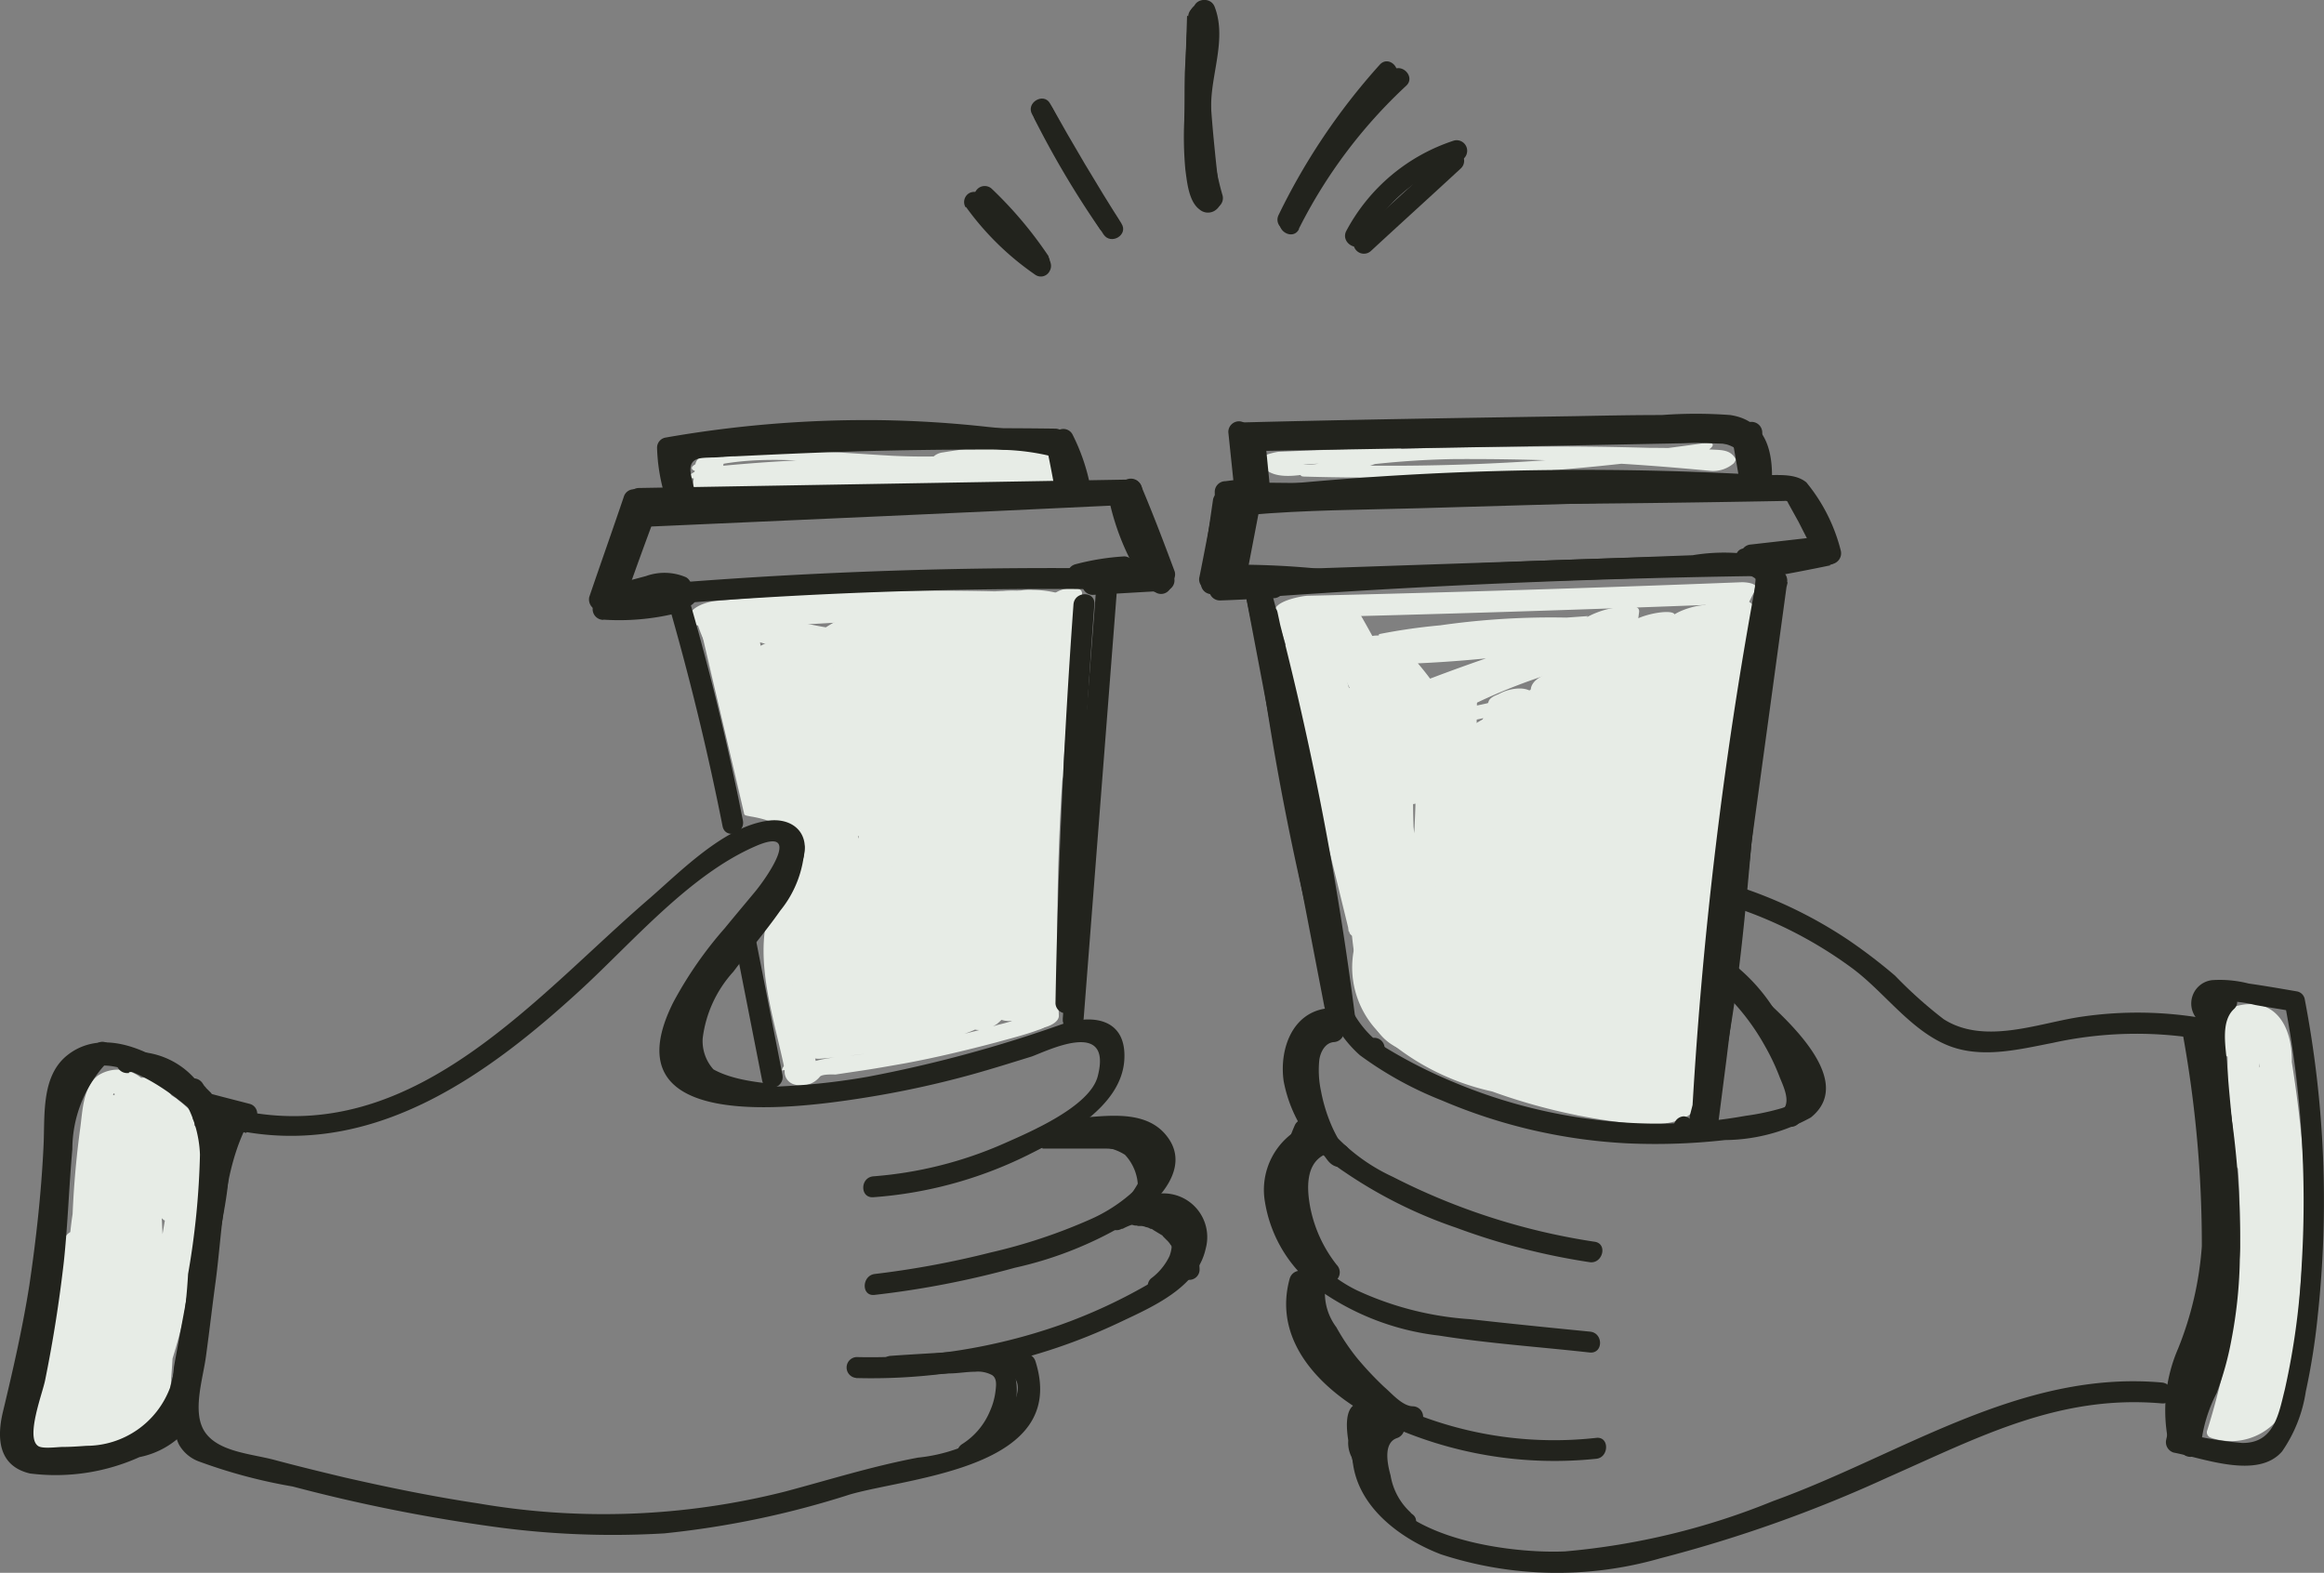 <svg xmlns="http://www.w3.org/2000/svg" width="90.401" height="61.175" viewBox="0 0 90.401 61.175">
  <rect x="0" y="0" width="90.401" height="61.175" fill="#808080" stroke="none"/>
  <g id="Ontmoeting" transform="translate(-0.001 0.006)">
    <path id="Path_3516" data-name="Path 3516" d="M22.887,8.728c2.813-.154,5.649-.264,8.462-.286h4.11c.637,0,1.253.022,1.89.044.352,0,.681,0,1.033.022.088,0,1.495.066,1.341.286l.879-.308C37.657,8.245,34.712,8,31.745,8c-1.363,0-2.747.044-4.11.176-.659.066-1.3.132-1.956.242s-1.978.593-2.308-.132l-.769.374c1.495-.066,3.011-.11,4.506-.176l-.088-.308a5.926,5.926,0,0,1-2.374.527c-.2,0-1.121.44-.571.44a88.819,88.819,0,0,0,15.275-.879c.44-.066.945-.527.2-.418a85.153,85.153,0,0,1-14.77.835l-.571.44a8.919,8.919,0,0,0,3.451-.813C27.964,8.179,27.9,8,27.569,8c-1.495.066-3.011.11-4.506.176-.088,0-.857.154-.769.374.418.9,1.78.484,2.528.374a34.516,34.516,0,0,1,4.989-.462,96.143,96.143,0,0,1,10.066.462,1.231,1.231,0,0,0,.879-.308l.066-.11V8.465c-.2-.374-.549-.352-.923-.374-.791-.044-1.6-.066-2.4-.066-1.6-.044-3.209-.066-4.813-.044-3.121,0-6.264.11-9.385.286-.286,0-1.165.484-.462.44h0Z" transform="translate(26.696 9.389)" fill="#e7ece6"/>
    <path id="Path_3517" data-name="Path 3517" d="M12.816,8.643c2.22-.571,4.55-.176,6.791-.066a23.285,23.285,0,0,0,3.033-.044c.923-.088,2.088-.462,2.9.154l.615-.374a31.077,31.077,0,0,1-6.7.088,27.923,27.923,0,0,0-3.033,0,21.863,21.863,0,0,1-3.385.2l-.571.44c1.934-.2,3.868-.286,5.8-.308l.308-.374-.44.11s-.549.154-.484.308.484.044.571,0l.44-.11c.132-.044.791-.4.308-.374-2.022,0-4.022.132-6.022.33-.154,0-1.143.374-.571.44a19.06,19.06,0,0,0,3.363-.176,32.07,32.07,0,0,1,3.561,0A29.72,29.72,0,0,0,26,8.731c.066,0,.813-.22.615-.374a3.227,3.227,0,0,0-2.44-.308,25.155,25.155,0,0,1-4.066.132c-2.462-.132-4.9-.44-7.319.2-.088.022-.549.154-.484.308s.484.044.571,0h0Z" transform="translate(14.613 9.541)" fill="#e7ece6"/>
    <path id="Path_3518" data-name="Path 3518" d="M12.36,8.664l-.088.681c-.044.286.286.4.506.374q6.594-.165,13.187-.308c.286,0,.637-.242.571-.571a1.367,1.367,0,0,0-1.517-.989,27.817,27.817,0,0,0-3.033.33c-.615.066-.813.923-.088.835.593-.066,1.187-.132,1.8-.2.527-.066,1.648-.4,1.78.33l.571-.571q-6.594.165-13.187.308l.506.374.088-.681c.066-.571-1.011-.44-1.1.066h0Z" transform="translate(14.695 9.41)" fill="#e7ece6"/>
    <path id="Path_3519" data-name="Path 3519" d="M23.476,13.146a20.127,20.127,0,0,0,1.539,5.868c.176.418,1.165.176,1.077-.286a34.6,34.6,0,0,0-1.758-5.736c-.176-.418-1.165-.176-1.077.286.242,1.363.527,2.725.835,4.066.154.659.308,1.319.484,1.978.11.462.264.9.813.9.2,0,.747-.088.747-.4-.088-2.506-.242-5.011-.506-7.495l-1.077.286c.44,2.7.879,5.407,1.341,8.088.066.44.923.154,1.033-.11a3.355,3.355,0,0,0,.308-1.736c0-.7-.044-1.407-.044-2.132-.044-1.429-.066-2.857-.11-4.264,0-.506-1.077-.33-1.077.11a37.09,37.09,0,0,0,.176,5.187c.088.857.22,1.692.352,2.528.11.659.286,1.341,1.121,1.1.176-.044.418-.176.462-.374a55.611,55.611,0,0,0,.308-7.89l-1.077.11c.132,2.879.242,5.758.374,8.638.022.527,1.011.308,1.077-.11.527-3.033-.088-6.2.945-9.143l-1.077.11L28.6,17.454a26.69,26.69,0,0,0,.088,4.594c.066.4.813.176.967,0a3.143,3.143,0,0,0,.506-1.89c.066-.835.11-1.648.154-2.484a17.338,17.338,0,0,1,.857-4.835H30.113a44.256,44.256,0,0,0,.022,9.187c.044.418,1.033.176,1.077-.2a5.322,5.322,0,0,0-.286-2.418c-.154-.44-1.231-.132-1.077.286a5.181,5.181,0,0,1,.286,2.242l1.077-.2a42.38,42.38,0,0,1-.022-8.989c.044-.484-.923-.308-1.055,0a16.572,16.572,0,0,0-.9,4.506c-.066.769-.088,1.539-.154,2.308-.022.4-.066.791-.088,1.187a1.559,1.559,0,0,1-.264,1.033H29.7a24.92,24.92,0,0,1-.088-4.616l.066-4.55c0-.549-.945-.264-1.077.11-1.033,2.945-.418,6.11-.945,9.143l1.077-.11c-.132-2.879-.242-5.758-.374-8.638-.022-.506-1.077-.33-1.077.11a55.612,55.612,0,0,1-.308,7.89l.462-.374h-.088a1.2,1.2,0,0,0,.4,0c-.11-.044-.176-.593-.2-.747-.066-.352-.132-.725-.176-1.077-.11-.681-.176-1.385-.242-2.088a36.333,36.333,0,0,1-.11-4.374l-1.077.11c.044,1.363.066,2.725.11,4.088,0,.681.044,1.363.044,2.044a3.69,3.69,0,0,1-.242,1.824l1.033-.11c-.44-2.7-.879-5.407-1.341-8.088-.066-.44-1.121-.176-1.077.286.242,2.44.418,4.879.484,7.319l.747-.4s-.132-.484-.154-.571c-.066-.264-.132-.527-.2-.813l-.4-1.714c-.264-1.143-.484-2.286-.681-3.451l-1.077.286a35.256,35.256,0,0,1,1.758,5.736l1.077-.286a20.842,20.842,0,0,1-1.539-5.868c-.044-.44-1.121-.176-1.077.286h0Z" transform="translate(27.778 14.511)" fill="#e7ece6"/>
    <path id="Path_3520" data-name="Path 3520" d="M26.32,13.944l.242,4.747.11,2.242a3.047,3.047,0,0,0,.462,1.868c.352.484,1.67.132,1.736-.462.308-3.143.637-6.264.945-9.407l-1.8.176a86.624,86.624,0,0,0-.4,10.682c0,.835,1.8.506,1.8-.176a28.859,28.859,0,0,1,.967-9.1l-1.8.176-.418,5.473c-.066.879-.132,1.78-.2,2.659a3.138,3.138,0,0,0,.286,1.956c.374.615,1.56,0,1.736-.462,1.473-4,1.055-8.374,2.374-12.418l-1.8.176A75.886,75.886,0,0,0,29.2,24.867a.45.45,0,0,0,.374.462,1.705,1.705,0,0,0,2.11-1.539c.22-1.231.4-2.462.593-3.714s.4-2.462.593-3.714c.11-.637.2-1.275.308-1.912a2.208,2.208,0,0,1,.593-1.363l-1.648-.11c-.506,3.89-.879,7.8-1.1,11.715-.044.9,1.6.418,1.8-.176,1.209-3.517.418-7.539,2.2-10.9H33.265c-.418,3.583-.879,7.1-1.363,10.638-.11.813,1.692.506,1.8-.176.571-3.121,1.165-6.264,1.736-9.385l-1.8.176a62.168,62.168,0,0,1-1.187,7.517l1.8-.176a22.075,22.075,0,0,1,1.253-6.088l-1.8.33a20.931,20.931,0,0,1-.549,5.736l1.736-.462c-.154-.132-.242-.22-.22-.418.066-.835-1.758-.527-1.8.176a1.063,1.063,0,0,0,.374.989c.484.4,1.582.2,1.736-.462a22.378,22.378,0,0,0,.549-6.044c0-.374-.7-.352-.923-.308a1.078,1.078,0,0,0-.879.637,24,24,0,0,0-1.253,6.088c-.066.857,1.67.484,1.8-.176a62.167,62.167,0,0,0,1.187-7.517c.088-.835-1.692-.506-1.8.176-.571,3.121-1.165,6.264-1.736,9.385l1.8-.176c.462-3.539.945-7.077,1.363-10.616.11-.857-1.517-.418-1.758.022-1.868,3.473-1.077,7.561-2.33,11.187l1.8-.176c.242-3.912.615-7.824,1.1-11.715.11-.835-1.341-.4-1.648-.11a3.517,3.517,0,0,0-.945,2.154c-.2,1.121-.352,2.22-.527,3.341s-.352,2.132-.527,3.209c-.088.527-.176,1.077-.264,1.6-.044.242-.088.484-.11.747a3.727,3.727,0,0,1-.088.484q-.132.33.264.066h.681a.443.443,0,0,0-.132-.044l.374.462A75.886,75.886,0,0,1,32.342,11.9c.154-.835-1.6-.44-1.8.176-1.319,4.022-.9,8.418-2.374,12.418l1.736-.462a3.775,3.775,0,0,1-.066-2.154l.176-2.418.374-4.945c.066-.9-1.6-.418-1.8.176a28.234,28.234,0,0,0-.967,9.1l1.8-.176a86.781,86.781,0,0,1,.4-10.682c.088-.835-1.736-.527-1.8.176-.308,3.143-.637,6.264-.945,9.407l1.736-.462a3.553,3.553,0,0,1-.33-1.868l-.11-2.242-.22-4.506c-.044-.681-1.846-.308-1.8.484h0Z" transform="translate(31.527 13.691)" fill="#e7ece6"/>
    <path id="Path_3521" data-name="Path 3521" d="M22.8,13.113c.879,3.6,1.78,7.187,2.659,10.792.11.484,1.868.044,1.8-.484a63.372,63.372,0,0,0-2.857-12.4l-1.275.659q8.44-.2,16.88-.527l-.527-.286a15.485,15.485,0,0,0-1.8,7.978l1.8-.484c-.154-.462-.286-.9-.44-1.363-.176-.506-1.956,0-1.8.484s.286.9.44,1.363c.154.506,1.824.044,1.8-.484a14.969,14.969,0,0,1,1.78-7.78c.132-.264-.418-.286-.527-.286q-8.44.33-16.88.527c-.22,0-1.429.22-1.275.659a63.009,63.009,0,0,1,2.857,12.4l1.8-.484c-.879-3.6-1.78-7.187-2.659-10.792-.11-.484-1.934-.022-1.8.484h0Z" transform="translate(27.028 12.345)" fill="#e7ece6"/>
    <path id="Path_3522" data-name="Path 3522" d="M23.311,11.4a37.423,37.423,0,0,1,3.1,6.9c.154.44,1.934-.066,1.8-.484l-1.8-5.649-1.8.484L27.861,18.3c.22.4,1.89,0,1.8-.484a10.649,10.649,0,0,0-3.517-6l-1.231.7c2.528-.11,5.055-.154,7.6-.088a2.43,2.43,0,0,0,1.187-.286c.132-.088.506-.4.132-.462a23,23,0,0,0-8.044.154l-.088.659a25.919,25.919,0,0,1,7.253-.593l.967-.769c-1.8.132-3.6.242-5.407.374-1.275.088-2.989.088-3.78,1.275-.11.176.22.242.308.242a49.1,49.1,0,0,0,8.418-.725l.088-.659a73.764,73.764,0,0,0-7.407,2.572c-.154.066-.7.264-.549.506s.769.066.945.022c2.22-.571,4.44-1.143,6.66-1.692l-.154-.615a27.8,27.8,0,0,0-6.242,2.615c-.286.176-.242.418.11.44a17.38,17.38,0,0,0,7.231-1.934l-1.209-.2c-1.539.879-3.077,1.78-4.594,2.659-.286.154-.242.33.044.418a1.909,1.909,0,0,0,1.187-.242,50.06,50.06,0,0,0,6.44-4.022c.659-.484-.506-.418-.769-.352-.681.154-1.341.33-2.022.484l.967.154c.088-.264.352-.967.681-1.011l-.725-.2c-.176,1.341-.374,2.659-.549,4-.066.549,1.517.022,1.714-.2a11.193,11.193,0,0,0,2-3.868l-1.78.4c-.088.923-.2,1.824-.286,2.747-.044.44,1.626-.132,1.78-.4A7.94,7.94,0,0,0,38.1,11.425l-1.78.4c-.088.857-.176,1.692-.264,2.55-.044.352,1.648,0,1.78-.4l1.033-3.033-1.78.4A6.063,6.063,0,0,1,37,13.117c-.044.176-.176,1.077-.374,1.165l.9-.242a8.509,8.509,0,0,1-2.088-.374,4.848,4.848,0,0,0-1.78,0c-.923.154-2.088.637-2.242,1.692s.9,1.3,1.736,1.165a3.012,3.012,0,0,0,2.506-2.22c.132-.374-1.6-.176-1.78.308a5.591,5.591,0,0,1-.352.835,1.444,1.444,0,0,1-.264.374c-.176.176-.11.132.176-.132a3.719,3.719,0,0,1-.242-.506,1.282,1.282,0,0,1,.132-.571c.066-.132.352-.308.11-.22a2.434,2.434,0,0,1,.967.11c.549.088,1.077.22,1.626.308A2.359,2.359,0,0,0,38.388,14a5.614,5.614,0,0,0,.462-3.121c-.044-.44-1.67.044-1.78.4L36.037,14.3l1.78-.4c.088-.857.176-1.692.264-2.55.022-.33-1.692-.022-1.78.4a8.731,8.731,0,0,1-1.077,2.506l1.78-.4c.088-.923.2-1.824.286-2.747.044-.33-1.67,0-1.78.4a10.95,10.95,0,0,1-1.868,3.67l1.714-.2c.176-1.341.374-2.659.549-4,.044-.33-.549-.242-.725-.2a3.35,3.35,0,0,0-2.791,2.044c-.132.4.857.176.967.154.681-.154,1.341-.33,2.022-.484l-.769-.352A47.571,47.571,0,0,1,28.5,16l1.209.2c1.539-.879,3.077-1.78,4.594-2.659.286-.154.242-.33-.044-.418a1.909,1.909,0,0,0-1.187.242,12.405,12.405,0,0,1-5.033,1.451l.11.44a22.177,22.177,0,0,1,5.011-2.088c.176-.044.9-.242.813-.549s-.835-.11-.989-.066c-2.22.571-4.44,1.143-6.66,1.692l.4.527a60.061,60.061,0,0,1,6.923-2.418c.176-.044.835-.22.813-.506s-.571-.2-.725-.154a46.075,46.075,0,0,1-7.583.659l.308.242q-.066-.165.132-.132a2.706,2.706,0,0,0,.44-.044c.264,0,.527-.044.791-.066l1.714-.11L33.091,12a1.944,1.944,0,0,0,1.143-.4c.2-.2.154-.374-.176-.374A30.414,30.414,0,0,0,25.487,12c-.176.044-.835.242-.813.506s.571.2.725.154a19.166,19.166,0,0,1,6.9-.132l1.319-.747c-2.659-.044-5.319,0-7.978.11-.176,0-1.6.374-1.231.7a10.339,10.339,0,0,1,3.407,5.868l1.8-.484-3.253-5.649c-.242-.418-1.934.066-1.8.484l1.8,5.649,1.8-.484a37.424,37.424,0,0,0-3.1-6.9c-.286-.462-1.978.2-1.8.484h0Z" transform="translate(27.855 12.825)" fill="#e7ece6"/>
    <path id="Path_3523" data-name="Path 3523" d="M32.385,10.781h-.044c.11.066.22.154.352.22v-.066s-.044.154-.066.242V11.11c-.286.154-.615.308-.923.462h.066c-.242-.044-.462-.088-.7-.132.11.11-.154.967-.176,1.121-.066.418-.154.835-.22,1.253-.132.791-.264,1.6-.4,2.4-.264,1.626-.484,3.275-.7,4.9-.088.659,1.714.33,1.8-.242.286-2.22.615-4.418.967-6.638.088-.549.176-1.077.286-1.626a5.905,5.905,0,0,0,.242-1.517c-.088-.9-2.022-.44-1.978.374,0,.132.242.22.352.22h.044a1.662,1.662,0,0,0,1.275-.33c.264-.242.22-.527-.154-.593h0Z" transform="translate(35.419 12.7)" fill="#e7ece6"/>
    <path id="Path_3524" data-name="Path 3524" d="M23.9,16.337a13.083,13.083,0,0,0,.418,3.319A6.842,6.842,0,0,0,24.757,21a1.982,1.982,0,0,0,1.055,1.055,1.362,1.362,0,0,0,1.121-.2c.22-.2.4-.352.4-.659a.559.559,0,0,0-.308-.506,1.262,1.262,0,0,0-1.3.132c-.264.22-.506.637-.11.879a.248.248,0,0,1-.088-.33l.264-.286h-.044c.374-.044.747-.11,1.121-.176.154.066-.132-.11-.066-.044a1.208,1.208,0,0,1-.154-.2,1.863,1.863,0,0,1-.22-.418,12.17,12.17,0,0,1-.374-1.275,13.3,13.3,0,0,1-.352-2.791c0-.418-.44-.593-.813-.549-.33.044-1.011.264-.989.7Z" transform="translate(28.628 18.726)" fill="#e7ece6"/>
    <path id="Path_3525" data-name="Path 3525" d="M25.016,18.809c.659,0,1.912-.989.7-.989-.659,0-1.912.989-.7.989Z" transform="translate(29.359 21.353)" fill="#e7ece6"/>
    <path id="Path_3526" data-name="Path 3526" d="M24.225,17.759a3.6,3.6,0,0,0,.813,3.978,9.5,9.5,0,0,0,4.352,2.242,22.969,22.969,0,0,0,5.692,1.275c.747.044,1.956,0,2.352-.791a2.43,2.43,0,0,0,.132-1.121c.022-.549.066-1.077.088-1.626.066-1.121.11-2.242.176-3.363.022-.549.066-1.077.088-1.626a1.509,1.509,0,0,0-.264-1.187c-.33-.4-2.044.22-1.692.659.264.308.154.879.132,1.253-.022.549-.066,1.077-.088,1.626-.044,1.011-.11,2-.154,3.011-.022.549-.066,1.077-.088,1.626a3.954,3.954,0,0,0-.066.857c-.088.264.088.22.506-.154a3.246,3.246,0,0,1-.462-.022,16.591,16.591,0,0,1-3.077-.615,16.166,16.166,0,0,1-5.209-2.022c-1.319-.945-2.264-2.7-1.473-4.286.154-.33-.615-.286-.747-.264-.352.044-.879.2-1.033.549h0Z" transform="translate(28.655 18.469)" fill="#e7ece6"/>
    <path id="Path_3527" data-name="Path 3527" d="M24.389,20.374a9.5,9.5,0,0,0,1.3,6.066c.374.615,1.56.022,1.736-.462a9.618,9.618,0,0,0,.4-4.989c-.11-.681-1.824-.308-1.8.33a27.21,27.21,0,0,0,.7,5.649c.2.791,1.626.176,1.8-.33a10.693,10.693,0,0,0,.352-5.583c-.154-.725-1.714-.264-1.8.33a13.645,13.645,0,0,0,.418,5.956c.22.7,1.495.264,1.758-.176a10.007,10.007,0,0,0,1.187-6.308c-.11-.725-1.714-.264-1.8.33a15.8,15.8,0,0,0,.132,5.187c.132.747,1.692.242,1.8-.33a17.935,17.935,0,0,0,.264-4.33c-.044-.681-1.78-.308-1.8.33a40.413,40.413,0,0,0,.176,5.407c.066.747,1.692.22,1.8-.33a9.312,9.312,0,0,0-.154-4.725c-.22-.725-1.692-.286-1.8.33a8.907,8.907,0,0,0,.352,4.616c.22.659,1.517.33,1.758-.176a3.731,3.731,0,0,0-.462-4c-.4-.484-1.407-.154-1.67.308a3.941,3.941,0,0,0,.352,4.55c.4.484,1.385.132,1.67-.308a2.8,2.8,0,0,0-1.055-3.956,1.218,1.218,0,0,0-1.6.571c-.549,1.517-.132,4.088,1.934,3.912a2.718,2.718,0,0,0,2.022-1.187,3.533,3.533,0,0,0,.132-2.637c-.154-.681-1.56-.286-1.758.176a5.143,5.143,0,0,0,.132,4.33c.352.681,1.6.308,1.8-.33a18.754,18.754,0,0,0,.857-4.4c.066-.835-1.714-.527-1.8.176a12.051,12.051,0,0,0,.11,4.857c.2.659,1.56.33,1.758-.176a13.7,13.7,0,0,0,.9-4.506l-1.8.176.066,3.912c0,.857,1.67.506,1.8-.176.286-1.495.571-2.967.857-4.462l-1.8.33a16.682,16.682,0,0,1,0,4.44l1.8-.176a13.62,13.62,0,0,1,.33-3.539l-1.8.176c0,1.231.044,2.484.066,3.714l1.8-.33a7.517,7.517,0,0,1,.154-2.22l-1.8.176c0,.242-.066.923-.44.879-.462-.044-1.3.242-1.231.835a1.4,1.4,0,0,0,2.33.725,3.943,3.943,0,0,0,1.275-2.725,30.592,30.592,0,0,0-.242-8.616c-.308-1.8-.725-5.736-3.055-6.132-2.9-.484-2.572,4.352-2.352,6.066.11.747,1.692.22,1.8-.33a18.571,18.571,0,0,0,.418-4.55c-.022-.857-1.758-.527-1.8.176-.11,1.626-.22,3.275-.33,4.9-.066.835,1.758.527,1.8-.176.11-1.626.22-3.275.33-4.9l-1.8.176a18.67,18.67,0,0,1-.418,4.55l1.8-.33a11.947,11.947,0,0,1-.066-2.506c.044-.4.088-1.912.462-2.132l-.681.242c.462-.066.967,1.1,1.1,1.429a13.383,13.383,0,0,1,.549,1.824,32.783,32.783,0,0,1,.747,4.4,29.33,29.33,0,0,1,.088,4.616c-.066,1.033,0,2.791-.923,3.495l1.121-.2a.389.389,0,0,1-.308-.44l-1.231.835c1.319.11,2.923-.747,2.9-2.242,0-.879-1.67-.506-1.8.176a8.122,8.122,0,0,0-.132,2.528c.066.681,1.824.308,1.8-.33,0-1.231-.044-2.484-.066-3.714,0-.879-1.648-.484-1.8.176a13.709,13.709,0,0,0-.33,3.539c.044.857,1.736.527,1.8-.176a20.177,20.177,0,0,0,0-4.747c-.088-.747-1.692-.242-1.8.33-.286,1.495-.571,2.967-.857,4.462l1.8-.176-.066-3.912c0-.857-1.8-.527-1.8.176a13.035,13.035,0,0,1-.791,4.2l1.758-.176a10.944,10.944,0,0,1-.088-4.55l-1.8.176a19.949,19.949,0,0,1-.857,4.4l1.8-.33a4.448,4.448,0,0,1-.22-3.736l-1.758.176c.066.308.286,2.615-.352,1.868a2.887,2.887,0,0,1-.132-2.615l-1.6.571a2.031,2.031,0,0,1,.747,2.879l1.67-.308a3.181,3.181,0,0,1-.308-3.67l-1.67.308a2.9,2.9,0,0,1,.418,3.121l1.758-.176a8.2,8.2,0,0,1-.33-4.308l-1.8.33a8.608,8.608,0,0,1,.154,4.418l1.8-.33a35.942,35.942,0,0,1-.154-5.1l-1.8.33a17.818,17.818,0,0,1-.286,4.044l1.8-.33a15.155,15.155,0,0,1-.11-4.879l-1.8.33A9.155,9.155,0,0,1,27.708,27.1l1.758-.176a12.921,12.921,0,0,1-.418-5.649l-1.8.33a10.017,10.017,0,0,1-.374,5.275l1.8-.33a25.785,25.785,0,0,1-.7-5.341l-1.8.33a9.179,9.179,0,0,1-.418,4.681l1.736-.462a8.748,8.748,0,0,1-1.143-5.495c.11-.835-1.714-.549-1.8.176h0Z" transform="translate(29.128 13.788)" fill="#e7ece6"/>
    <path id="Path_3528" data-name="Path 3528" d="M12.744,11.833A15.871,15.871,0,0,0,14.348,17c.286.593,1.758.352,1.8-.33a19.437,19.437,0,0,0-.176-4.659l-1.736.615a6.844,6.844,0,0,1,.923,2.44l.659,2.835c.154.681,1.758.264,1.8-.33.154-1.736.308-3.473.44-5.209l-1.8.2a25.716,25.716,0,0,0,.835,6.484c.176.7,1.714.264,1.8-.33.242-1.714.484-3.451.725-5.165l-1.8.33a39.078,39.078,0,0,1,.484,6.791c0,.835,1.736.506,1.8-.2.11-1.165.242-2.352.352-3.517.066-.571.11-1.143.176-1.714.022-.308.044-.615.088-.9a1.1,1.1,0,0,1,.044-.264c.11-.264-.044-.22-.462.088l-.791-.462c-.088,2.725-.2,5.429-.286,8.154-.022.835,1.692.484,1.8-.2.242-1.407.506-2.813.747-4.22.11-.681.242-1.341.352-2.022.088-.44.154-1.011.571-1.253l-1.473-.242c-.154,3.1-.33,6.2-.484,9.275-.044.835,1.692.484,1.8-.2.286-1.67.593-3.341.879-5.011a13.145,13.145,0,0,1,1.429-4.44l-1.758.044a34.647,34.647,0,0,1-.549,4.989c-.264,1.451-1.011,3.143-.462,4.616.242.637,1.758.308,1.8-.33a36.623,36.623,0,0,1,1.473-8.286l-1.8.33a16.48,16.48,0,0,1-.132,4.286c-.132,1.429-.286,2.857-.418,4.264l1.8-.2a41.618,41.618,0,0,1,1.121-7.539l-1.8.2c.022,2.352.044,4.725.066,7.077l1.8-.33a6.759,6.759,0,0,1-.4-2.088c-.022-.681-1.824-.286-1.8.484a6.758,6.758,0,0,0,.4,2.088c.22.637,1.8.308,1.8-.33-.022-2.352-.044-4.725-.066-7.077,0-.857-1.626-.44-1.8.2a41.333,41.333,0,0,0-1.121,7.539c-.066.813,1.736.506,1.8-.2.154-1.495.308-2.989.44-4.506a16.092,16.092,0,0,0,.088-4.352c-.132-.769-1.648-.176-1.8.33a36.623,36.623,0,0,0-1.473,8.286l1.8-.33a3.82,3.82,0,0,1,.022-2.22c.176-.747.352-1.539.484-2.33a34.754,34.754,0,0,0,.506-4.769c.044-.857-1.495-.4-1.758.044A13.772,13.772,0,0,0,21.6,17.965c-.33,1.736-.615,3.473-.923,5.231l1.8-.2c.154-3.1.33-6.2.484-9.275.044-.725-1.121-.462-1.473-.242-1.187.725-1.231,2.22-1.451,3.451-.286,1.648-.571,3.275-.879,4.923l1.8-.2c.088-2.725.2-5.429.286-8.154,0-.44-.462-.484-.791-.462-1.626.066-1.626,1.648-1.758,2.879-.154,1.582-.33,3.187-.484,4.769l1.8-.2a40.462,40.462,0,0,0-.506-7.1c-.132-.7-1.714-.242-1.8.33-.242,1.714-.484,3.451-.725,5.165l1.8-.33a24.6,24.6,0,0,1-.813-6.2c0-.835-1.758-.506-1.8.2-.154,1.736-.308,3.473-.44,5.209l1.8-.33c-.418-1.824-.659-3.934-1.736-5.517-.374-.527-1.824-.066-1.736.615a19.246,19.246,0,0,1,.154,4.352l1.8-.33a16.42,16.42,0,0,1-1.6-5.165c-.088-.7-1.89-.264-1.8.484h0Z" transform="translate(15.103 13.23)" fill="#e7ece6"/>
    <path id="Path_3529" data-name="Path 3529" d="M12.677,11.729l.132,1.011,1.8-.484a4.648,4.648,0,0,1-.484-1.187l-1.473.681c4.176.33,8.4-.7,12.528.11a1.733,1.733,0,0,0,1.1-.242c.11-.066.549-.4.308-.549a3.285,3.285,0,0,0-3.407-.264c-.286.132-.506.418-.176.615s.967-.044,1.275-.2c-.286.132-.044.176.132.242.176.088.352.176.506.264l1.407-.769c-4.154-.835-8.352.22-12.528-.11-.308-.022-1.6.132-1.473.681a4.648,4.648,0,0,0,.484,1.187c.286.484,1.868.11,1.8-.484l-.132-1.011c-.066-.506-1.868-.11-1.8.484h0Z" transform="translate(14.752 12.52)" fill="#e7ece6"/>
    <path id="Path_3530" data-name="Path 3530" d="M12.993,11.837a88.108,88.108,0,0,1,9.627-.374c.769,0,1.539,0,2.308.066.4.044.462.11.44.527a12.683,12.683,0,0,1-.176,1.275,38.3,38.3,0,0,0-.242,4.769c0,.527,1.8.2,1.8-.484a42.629,42.629,0,0,1,.374-5.539c.088-.681.066-1.231-.681-1.451a9.349,9.349,0,0,0-2.352-.154,94.174,94.174,0,0,0-10.858.374c-.308.022-.967.22-1.033.593-.044.4.527.4.769.374h0Z" transform="translate(14.612 12.523)" fill="#e7ece6"/>
    <path id="Path_3531" data-name="Path 3531" d="M13.6,12.429a14.944,14.944,0,0,0,4.725.615,1.521,1.521,0,0,0,1.121-.418c.22-.242.11-.506-.22-.549a9.335,9.335,0,0,0-5.187.637c-.242.11-.659.33-.527.637s.747.2.989.132c.9-.242,1.8-.462,2.725-.7a10.564,10.564,0,0,1,2.615-.484l-.2-.747a6.3,6.3,0,0,1-3.143.791l.484.506A2.042,2.042,0,0,1,18.11,12.1L17.1,11.791a4.772,4.772,0,0,0-.418,2.967c.022.154.242.2.352.242a1.685,1.685,0,0,0,1.89-.813,10.268,10.268,0,0,0,.725-2.242l-1.8.242a4.2,4.2,0,0,0,.286,2.374c.242.571,1.495.154,1.736-.22A7.947,7.947,0,0,0,20.9,12.055l-1.8.352a10.608,10.608,0,0,0,.462,2.044c.22.571.835.593,1.363.44,1.385-.374,1.341-2.286,1.275-3.429l-1.8.484c.286.769.549,1.56.835,2.33.242.7.462,1.121,1.3,1.011.286-.044.989-.22,1.033-.593a6.775,6.775,0,0,0-.2-2.4c-.176-.593-1.89-.154-1.8.484a6.354,6.354,0,0,0,.9,2.4c.264.44,1.67,0,1.736-.462a4.013,4.013,0,0,0-.484-2.659l-1.736.593,1.1,1.626c.286.44,1.912-.022,1.736-.593a3.377,3.377,0,0,0-2.572-2.264,1.52,1.52,0,0,0-1.187.286c-.2.154-.44.462-.088.615a6.05,6.05,0,0,0,3.736.308c.132-.022,1.143-.484.725-.791a3.879,3.879,0,0,0-1.736-.7,4.707,4.707,0,0,0-.967-.022c-.22,0-.462.11-.615-.066l-.11.484s-.242,0-.11.066a2.117,2.117,0,0,0,.374,0c.242,0,.484.044.747.066a4.65,4.65,0,0,0,1.56-.132c.286-.088,1.165-.527.593-.857a1.9,1.9,0,0,0-1.341-.2c-.308.066-.945.2-1.033.593s.527.4.769.374a1.449,1.449,0,0,1,.857.132l.835-.9-.33.044c-.308.044-.967.22-1.033.593s.527.4.769.374l.33-.044a1.435,1.435,0,0,0,.9-.418c.132-.176.2-.4-.066-.506a4.051,4.051,0,0,0-2.044-.242l-.264.967s.132,0,.176.088l.593-.857A6.61,6.61,0,0,1,22.55,10.6a3.437,3.437,0,0,0-2.044.659c-.154.11-.264.33-.11.484a1.836,1.836,0,0,0,1.582.374,2.431,2.431,0,0,1,1.736.418l.725-.791a3.355,3.355,0,0,1-2.066-.308l-1.275.9a2.623,2.623,0,0,1,1.89,1.78l1.736-.593-1.1-1.626c-.308-.462-2,.132-1.736.593a3.825,3.825,0,0,1,.484,2.4l1.736-.462a5.5,5.5,0,0,1-.769-2.176l-1.8.484a5.387,5.387,0,0,1,.2,2.132l1.033-.593h-.11l.593.066c-.132-.088-.22-.549-.264-.7-.088-.242-.176-.462-.264-.7-.176-.506-.352-1.011-.549-1.517-.22-.615-1.846-.132-1.8.484a8.819,8.819,0,0,1-.044,1.319c-.044.22-.066.9-.264,1.055l.835-.352h-.11a2.728,2.728,0,0,0,.593.066c-.176-.066-.242-.747-.286-.923-.088-.4-.176-.791-.242-1.209-.11-.637-1.67-.088-1.8.352a7.787,7.787,0,0,1-.923,2.044l1.736-.22a3.872,3.872,0,0,1-.286-2.11c.11-.681-1.648-.33-1.8.242a11.558,11.558,0,0,1-.33,1.165c-.088.286-.176.857-.418,1.055l.593-.308-.11.044.659-.044-.132-.044.352.242a4.491,4.491,0,0,1,.418-2.725c.22-.462-.9-.352-1.011-.308a4.759,4.759,0,0,0-2.55,1.6c-.264.33.242.506.484.506A10.312,10.312,0,0,0,20.7,12.077c.527-.286.374-.747-.2-.747a12.684,12.684,0,0,0-3.143.506c-1.033.264-2.088.549-3.121.813l.462.791a6.085,6.085,0,0,1,3.363-.4l.9-.967a13.809,13.809,0,0,1-4.33-.571,1.5,1.5,0,0,0-1.275.352c-.286.286-.2.506.154.615h0Z" transform="translate(15.802 12.502)" fill="#e7ece6"/>
    <path id="Path_3532" data-name="Path 3532" d="M12.41,11.37c.549,2.374,1.121,4.747,1.67,7.121,0,.088.154.088.22.11.857.132,2.154.571,1.868,1.714-.22.835-.989,1.385-1.187,2.242-.462,1.868.308,4.066.681,5.912.066.286,1.253,0,1.209-.33-.418-2.176-1.495-4.989-.11-6.989.44-.637.967-1.363.44-2.11a3.038,3.038,0,0,0-2.11-.945l.22.11c-.549-2.374-1.121-4.747-1.67-7.121-.066-.286-1.275,0-1.209.33h0Z" transform="translate(14.865 13.144)" fill="#e7ece6"/>
    <path id="Path_3533" data-name="Path 3533" d="M14.068,13.876c.176,1.055,1.187,1.6,1.78,2.418.7.967.835,2.242,1.582,3.209.22.286,1.341-.044,1.165-.4a43.717,43.717,0,0,0-2.2-3.8c-.637-.989-1.385-2.528-2.791-1.868-.132.066-.418.22-.374.4.571,1.89,2.725,2.835,3.077,4.813l1.209-.33a6.7,6.7,0,0,0-.418-.9c-.2-.352-1.121-.154-1.209.242l-.7,3.824,1.209-.154c.066-1.077.132-2.154.22-3.231.022-.484-1.1-.22-1.209.154a10.22,10.22,0,0,0-.308,4.879c.11.44,1.1.044,1.209-.242a10.47,10.47,0,0,0,.637-4.725c-.044-.462-1.1,0-1.209.242a9.456,9.456,0,0,0-.615,5.231c.066.418,1.033.044,1.165-.154.989-1.517.44-3.429,1.231-5.011l-1.165.066a10.753,10.753,0,0,0-.066,4.659c.088.44,1.1.066,1.209-.242a23.6,23.6,0,0,0,.769-5.407l-1.209.154a25.973,25.973,0,0,0,.33,5.539c0,.088.154.154.242.154a1.194,1.194,0,0,0,1.121-.374c.286-.374.154-.945.176-1.385,0-1.209.022-2.4.044-3.6l-1.209.242c.33,1.495.659,2.989.967,4.484.088.44,1.209.088,1.209-.33a22.179,22.179,0,0,1,.286-4.352l-1.209.242c.242,1.539.462,3.077.7,4.616.066.418,1.209.11,1.209-.33a18.677,18.677,0,0,1,.308-4.945l-1.209.242a18.89,18.89,0,0,1,.549,4.44c0,.374,1.187.132,1.209-.242.044-.9.11-1.8.154-2.7l-1.209.242a6.883,6.883,0,0,1,.615,2.462l1.209-.33a6.568,6.568,0,0,1,.242-2.528l-1.209.242a9.96,9.96,0,0,1,.374,2.659c0,.4,1.121.088,1.209-.242.088-.4.176-.791.242-1.187l-1.209.242a9.883,9.883,0,0,1,.374,1.319c.088.418,1.209.11,1.209-.33a1.941,1.941,0,0,1,.242-.989l-1.165.154c.088.264.176.506.264.769.154.418,1.341.066,1.209-.33-.088-.264-.176-.506-.264-.769-.132-.4-1.011-.11-1.165.154a2.331,2.331,0,0,0-.308,1.341l1.209-.33a6.5,6.5,0,0,0-.374-1.319c-.154-.4-1.121-.11-1.209.242-.088.4-.176.791-.242,1.187l1.209-.242a9.96,9.96,0,0,0-.374-2.659c-.11-.418-1.1-.088-1.209.242a7,7,0,0,0-.242,2.7c.044.4,1.231.132,1.209-.33a7.375,7.375,0,0,0-.615-2.462c-.154-.352-1.187-.132-1.209.242-.044.9-.11,1.8-.154,2.7l1.209-.242a18.89,18.89,0,0,0-.549-4.44c-.11-.418-1.121-.088-1.209.242a19.958,19.958,0,0,0-.308,5.121l1.209-.33c-.242-1.539-.462-3.077-.7-4.616-.066-.418-1.143-.088-1.209.242a22.3,22.3,0,0,0-.286,4.528l1.209-.33c-.33-1.495-.659-2.989-.967-4.484-.088-.4-1.187-.11-1.209.242,0,.857,0,1.714-.022,2.55v1.231c0,.286.088.813-.11,1.055l.33-.242-.066.044.593-.088h-.088s.154.088.242.154a24.361,24.361,0,0,1-.33-5.363c.022-.484-1.165-.242-1.209.154a23.6,23.6,0,0,1-.769,5.407l1.209-.242a10.39,10.39,0,0,1,.066-4.506c.11-.462-1.033-.2-1.165.066-.769,1.582-.264,3.517-1.231,5.011l1.165-.154a9.064,9.064,0,0,1,.615-5.055l-1.209.242A10.005,10.005,0,0,1,15.189,23l1.209-.242a10.034,10.034,0,0,1,.308-4.7l-1.209.154c-.066,1.077-.132,2.154-.22,3.231-.022.484,1.121.242,1.209-.154l.7-3.824L15.98,17.7a4.774,4.774,0,0,1,.418.9c.154.4,1.275.11,1.209-.33-.374-1.978-2.506-2.923-3.077-4.813l-.374.4c-.22.11-.264-.044,0,.154a1.042,1.042,0,0,1,.22.22,5.333,5.333,0,0,1,.44.615c.33.484.637.967.945,1.473.615.989,1.187,2,1.714,3.055l1.165-.4c-.7-.923-.857-2.11-1.495-3.077-.549-.835-1.626-1.341-1.78-2.4-.066-.4-1.275-.11-1.209.33h0Z" transform="translate(15.844 15.912)" fill="#e7ece6"/>
    <path id="Path_3534" data-name="Path 3534" d="M13.95,22.281a.506.506,0,0,0,.33.549.93.93,0,0,0,1.033-.286c.088-.11.506-.088.615-.088.286-.044.593-.088.879-.132.615-.088,1.231-.2,1.846-.308,1.187-.22,2.374-.506,3.539-.813.549-.154,1.1-.286,1.626-.484a.934.934,0,0,0,.681-.835c0-.527-.2-1.055-.242-1.6a13.26,13.26,0,0,1,.044-1.868c.044-.549-1.055-.176-1.209.154a3.154,3.154,0,0,1-1.165,1.451,7.462,7.462,0,0,1-2.154.791c-1.539.462-3.077.923-4.594,1.385l.33.549a4.4,4.4,0,0,0,1.539-.989c.242-.242.044-.44-.242-.44a2.473,2.473,0,0,0-2,.879c-.352.484-.44,1.319.264,1.539A1.928,1.928,0,0,0,16.28,21.6c.462-.154.945-.308,1.407-.462.989-.33,2-.659,2.989-.967.176-.066.527-.176.527-.418s-.352-.242-.527-.22a43.219,43.219,0,0,0-5.583,1.1c-.154.044-.484.176-.527.374-.022.2.2.286.374.264a13.706,13.706,0,0,0,6.154-1.736c.44-.242.11-.593-.286-.527a15.227,15.227,0,0,0-5.78,2.308c-.44.286-.11.549.286.527a29.6,29.6,0,0,0,3.956-.593c.923-.2,2.44-.352,2.945-1.275.176-.33-.264-.374-.484-.352a8.536,8.536,0,0,0-4.484,1.714c-.4.286.154.462.4.44a8.591,8.591,0,0,0,3.363-1.341c.7-.44,1.934-1.187,1.275-2.154-.2-.308-1.1-.022-1.165.308a5.207,5.207,0,0,0,.044,1.934c.088.4.9.11,1.077-.066a2.67,2.67,0,0,0,.923-1.78c.044-.527-1.077-.2-1.209.154a1.373,1.373,0,0,0-.066,1.1.9.9,0,0,0,.857.44,1.042,1.042,0,0,0,1.1-1.363c-.088-.418-1.3-.132-1.209.33a2.165,2.165,0,0,0,.044.374c-.066.154,0,.176.22.044.264,0,.33-.044.154-.154l-.066-.132a.946.946,0,0,1,0-.352,1.675,1.675,0,0,1,.132-.44l-1.209.154a1.971,1.971,0,0,1-.681,1.429l1.077-.066a4.312,4.312,0,0,1-.044-1.758l-1.165.308c.462.681-.747,1.231-1.187,1.495a5.644,5.644,0,0,1-2.176.857l.4.44A6.4,6.4,0,0,1,21.489,20.3l-.484-.352c-.176.33-.615.374-.945.462-.527.132-1.055.264-1.582.352a29.947,29.947,0,0,1-3.1.418l.286.527a12.729,12.729,0,0,1,4.857-2l-.286-.527a11.164,11.164,0,0,1-4.945,1.407l-.154.659a39.241,39.241,0,0,1,5.275-1.033v-.637c-1.143.374-2.286.747-3.451,1.121l-.791.264c-.066.022-.33.154-.418.132-.066,0-.088,0-.11-.154-.044-.374.132-.923.593-.9l-.242-.44a2.819,2.819,0,0,1-1.055.681c-.176.066-.44.242-.33.462s.506.154.659.11L20.741,19.2a4.919,4.919,0,0,0,3.473-2.747l-1.209.154a12.394,12.394,0,0,0,.154,3.253,1.336,1.336,0,0,1,.022.418c0-.022.176-.066-.066,0-.286.088-.571.176-.857.242-.593.176-1.209.33-1.8.462-1.165.286-2.33.506-3.495.681-.967.154-2.176.088-2.857.879l1.033-.286-.088-.11c0-.506-1.187-.264-1.209.154h0Z" transform="translate(16.578 19.332)" fill="#e7ece6"/>
    <path id="Path_3535" data-name="Path 3535" d="M19.129,10.8a88.9,88.9,0,0,0-.9,16.572c0,.352,1.209.11,1.209-.33a90.868,90.868,0,0,1,.9-16.4c.066-.44-1.143-.22-1.187.154h0Z" transform="translate(21.751 12.464)" fill="#e7ece6"/>
    <path id="Path_3536" data-name="Path 3536" d="M4.093,22.793l.044-.22-1.187-.044a31.232,31.232,0,0,1-.527,5.89l1.209-.066c-.044-1.714-.022-3.451.044-5.165.022-.7-1.077-.44-1.209.066a12.628,12.628,0,0,0-.374,4.352c.044.659,1.253.506,1.209-.066a36.175,36.175,0,0,1,.11-4.879c.066-.835.176-1.67.308-2.484.088-.484.022-.352.4-.022.308.264.615.527.9.791.264.242.571.484.813.747a1.378,1.378,0,0,1,.242,1.3c-.11.813-.264,1.626-.4,2.44q-.462,2.44-1.055,4.813l1.209-.066c-.066-2-.066-4-.2-6a5.981,5.981,0,0,0-1.626-4.154c-.33-.308-1.187.022-1.055.527A43.465,43.465,0,0,1,3.9,25.013c.088.549,1.253.308,1.209-.2-.11-1.451-.286-2.879-.527-4.308l-1.055.527a7.335,7.335,0,0,1,1.89,3.209l1.209-.33c-.286-.945-.571-1.912-.857-2.857-.176-.593-1.341-.286-1.209.33A20.23,20.23,0,0,0,5.588,24.6c.2.462,1.253.374,1.209-.2a12.141,12.141,0,0,0-1.473-5.011l-1.011.637c1.868,1.033.286,3.758-.176,5.187-.615,1.868-1.077,3.8-1.539,5.714l1.209-.066a59.411,59.411,0,0,0,.7-5.912c.044-.615-1.055-.527-1.187-.044-.527,1.824-1.077,3.648-1.6,5.473l1.187.044c.044-1.626.088-3.231.154-4.857,0-.659-1.187-.506-1.209.066a21.988,21.988,0,0,1-.681,4.308,9.436,9.436,0,0,0-.593,3.89c.044.242.374.33.549.308,1.319-.11,3.275-.308,4.242-1.341a3.023,3.023,0,0,0,.659-1.868,26.76,26.76,0,0,0,.088-2.967c0-.637-.967-.484-1.187-.044A30.961,30.961,0,0,1,1.61,33.409l1.121.154a9.977,9.977,0,0,1,1.033-3.6c.264-.637-.813-.659-1.077-.286A13.228,13.228,0,0,0,1.1,32.354c-.286.637.813.659,1.077.286a24.638,24.638,0,0,0,1.846-2.879l-1.187-.044-.484,2.176c-.088.418-.22.9.286,1.1,1.143.44,1.736-1.363,2.088-2.044l-1.121.2a1.016,1.016,0,0,1,.132.835l1.209-.066c.088-.374.154-.769.242-1.143l-1.209.066L3.654,32.6l1.209-.066V27.365c0-.681-1.121-.484-1.209.066L2.8,32.772c-.044.308.33.44.571.44A2.647,2.647,0,0,0,5.7,31.3a24.008,24.008,0,0,0,1.165-4.484,12.53,12.53,0,0,0,.352-4.506A5.312,5.312,0,0,0,4.863,19.43l-.659.835a3.439,3.439,0,0,1,1.582.945l.923-.725c-.154-.132-.308-.286-.462-.418-.352-.308-1.165.022-1.055.527a1.294,1.294,0,0,0,.637.9c.484.286,1.517-.374.923-.725a.649.649,0,0,1-.352-.506l-1.055.527c.154.132.308.286.462.418.418.4,1.429-.22.923-.725a4.356,4.356,0,0,0-2.088-1.143c-.4-.11-1.143.462-.659.835a4.631,4.631,0,0,1,2.044,2.352,9.522,9.522,0,0,1-.22,3.6,28.789,28.789,0,0,1-.791,3.626c-.2.725-.527,2.528-1.517,2.506l.571.44.857-5.341-1.209.066V32.6c0,.681,1.121.484,1.209-.066l.33-1.758c.11-.637-1.1-.484-1.209.066L3.808,31.98c-.132.637,1.1.484,1.209-.066a1.688,1.688,0,0,0-.242-1.3c-.242-.418-.945-.154-1.121.2-.132.242-.242.462-.374.7-.044.066-.352.637-.2.637l.418.11s.571-2.308.615-2.55c.154-.659-.989-.418-1.187-.044A23.412,23.412,0,0,1,1.236,32.31l1.077.286a13.068,13.068,0,0,1,1.429-2.462l-1.077-.286a11.2,11.2,0,0,0-1.1,3.846c-.022.593.857.506,1.121.154a33.778,33.778,0,0,0,3.473-5.736l-1.187-.044v1.978a5.454,5.454,0,0,1-.264,1.978c-.44,1.011-2.462,1.121-3.385,1.209l.549.308a10.346,10.346,0,0,1,.7-3.978,22,22,0,0,0,.593-3.978l-1.209.066c-.044,1.626-.088,3.231-.154,4.857,0,.615,1.055.527,1.187.044.527-1.824,1.077-3.648,1.6-5.473l-1.187-.044c-.154,1.978-.374,3.956-.7,5.912-.11.659,1.1.462,1.209-.066A60.386,60.386,0,0,1,5.83,24.134c.571-1.517,1.341-3.78-.506-4.813-.4-.22-1.319.044-1.011.637a11.022,11.022,0,0,1,1.341,4.55l1.209-.2A18.207,18.207,0,0,1,5.83,21.1l-1.209.33c.286.945.571,1.912.857,2.857.176.593,1.363.264,1.209-.33a8.094,8.094,0,0,0-2.154-3.6c-.352-.33-1.143.044-1.055.527.242,1.341.4,2.7.506,4.066l1.209-.2a39.3,39.3,0,0,0-.945-4.462l-1.055.527c1.121,1.055,1.3,2.7,1.363,4.154.088,1.78.11,3.561.176,5.341,0,.7,1.077.462,1.209-.066.506-2.044.945-4.11,1.3-6.176.154-.879.506-1.956-.088-2.725a14.427,14.427,0,0,0-2.11-1.912,1.426,1.426,0,0,0-1.868-.264c-.571.44-.593,1.363-.681,2.022A36.079,36.079,0,0,0,2.2,27.716l1.209-.066A13.189,13.189,0,0,1,3.786,23.3l-1.209.066c-.066,1.714-.088,3.451-.044,5.165,0,.681,1.121.484,1.209-.066a29.369,29.369,0,0,0,.527-5.89c0-.637-.989-.484-1.187-.044a1.107,1.107,0,0,0-.088.7c.066.593,1.275.286,1.209-.33h0Z" transform="translate(0.631 22.666)" fill="#e7ece6"/>
    <path id="Path_3537" data-name="Path 3537" d="M39.985,19.491a12.079,12.079,0,0,0,.2,4.528c.11.462,1.275.154,1.209-.33a26.365,26.365,0,0,1-.264-5.1c.022-.571-.989-.22-1.165.044a1.322,1.322,0,0,0-.242.989c.044.44,1.209.176,1.209-.22V18.129c-.154.132-.33.264-.506.4,1.165-.308.659,3.539.637,4a33.489,33.489,0,0,0,.132,4.2c.044.44,1.231.176,1.209-.33a54.378,54.378,0,0,0-.593-6c-.066-.44-1.209-.176-1.209.22v6.945c0,.527,1.165.308,1.209-.132a13.329,13.329,0,0,0-.44-4.747c-.132-.462-1.253-.154-1.209.33a27.255,27.255,0,0,1-1.1,11.363.221.221,0,0,0,.132.242,2.377,2.377,0,0,0,3.121-1.692,13.848,13.848,0,0,0,.286-2.857c.088-1.165.176-2.352.264-3.517.044-.549-1.1-.286-1.209.132C41,29.162,40.337,31.623,39.7,34.107c-.132.528,1.011.242,1.165-.044,2.593-4.462,2.22-9.715,1.407-14.616-.066-.462-1.275-.154-1.209.33.527,3.626.835,7.319-.242,10.879-.132.462,1.077.308,1.209-.132,1.1-3.6.769-7.385.242-11.077l-1.209.33c.769,4.769,1.187,9.89-1.341,14.242l1.165-.044c.659-2.484,1.319-4.945,1.956-7.429l-1.209.132c-.11,1.341-.2,2.659-.308,4-.044.549-.044,3.78-1.231,3.319l.132.242a28.087,28.087,0,0,0,1.1-11.539l-1.209.33a12.739,12.739,0,0,1,.44,4.55l1.209-.132V20.5l-1.209.22a55.444,55.444,0,0,1,.593,6l1.209-.33a42.56,42.56,0,0,1,0-6.264c.066-1.385-.571-2.7-2.154-2.286-.154.044-.506.2-.506.4v1.275c.4-.066.791-.154,1.187-.22a.638.638,0,0,1,.176-.615l-1.165.044a26.676,26.676,0,0,0,.264,5.3l1.209-.33a11.49,11.49,0,0,1-.2-4.33c.066-.506-1.143-.308-1.209.132h0Z" transform="translate(46.786 21.287)" fill="#e7ece6"/>
    <path id="Path_3538" data-name="Path 3538" d="M4.538,26.646c5.143.857,9.451-2.286,13.033-5.583,2-1.846,4.176-4.4,6.7-5.517,1.956-.879.462,1.231.044,1.736s-.791.945-1.187,1.429a15.32,15.32,0,0,0-2,2.879c-2.55,5.077,4.55,4.176,7.451,3.714a37.748,37.748,0,0,0,4.154-.9c.791-.22,1.56-.462,2.33-.7.571-.2,3.165-1.517,2.572.769-.308,1.187-2.659,2.176-3.648,2.615a15.548,15.548,0,0,1-5.077,1.275c-.527.044-.527.857,0,.813a16.144,16.144,0,0,0,5.978-1.626c1.407-.7,3.648-1.868,3.78-3.692.11-1.582-1.143-1.824-2.374-1.429a50.764,50.764,0,0,1-7.627,2.066,27.058,27.058,0,0,1-4.418.4,6.057,6.057,0,0,1-1.67-.11c-1.3-.418-1.165-1.956-.615-2.989a17.4,17.4,0,0,1,2.242-3.1,9.916,9.916,0,0,0,1.956-2.637c.33-1.055-.418-1.692-1.429-1.517-1.648.264-3.275,1.912-4.506,2.989-4.4,3.78-8.989,9.451-15.5,8.352-.506-.088-.725.7-.22.791h0Z" transform="translate(5.066 17.385)" fill="#22231d"/>
    <path id="Path_3539" data-name="Path 3539" d="M23.823,20.6c.769-.066,2.2-.33,2.637.549.308.615-.418,1.275-.835,1.648a6.187,6.187,0,0,1-1.582.989A21.331,21.331,0,0,1,20.2,25.059a35.3,35.3,0,0,1-4.506.835c-.506.066-.527.879,0,.813a35.622,35.622,0,0,0,5.451-1.055,14.686,14.686,0,0,0,4.55-1.846c1.011-.7,2.33-2.044,1.363-3.275-.747-.967-2.11-.813-3.187-.725-.527.044-.527.857,0,.813h0Z" transform="translate(18.331 23.653)" fill="#22231d"/>
    <path id="Path_3540" data-name="Path 3540" d="M15.332,28.3A22.546,22.546,0,0,0,25.64,26.121c1.253-.593,2.989-1.341,3.319-2.857a1.7,1.7,0,0,0-2.22-2.044c-.484.176-.286.967.22.791a.905.905,0,0,1,1.209,1.121,2.536,2.536,0,0,1-1.253,1.407,20.649,20.649,0,0,1-3.67,1.714,22.26,22.26,0,0,1-7.868,1.231.407.407,0,0,0,0,.813h0Z" transform="translate(17.943 25.294)" fill="#22231d"/>
    <path id="Path_3541" data-name="Path 3541" d="M5.236,19.811c-.989,1.89-1.055,4.132-1.319,6.2-.176,1.3-.33,2.572-.506,3.868-.11.813-.549,2.066-.154,2.835a1.474,1.474,0,0,0,.791.659,20.515,20.515,0,0,0,3.626.967A65.078,65.078,0,0,0,15.3,35.878a33.851,33.851,0,0,0,6.835.286,35.271,35.271,0,0,0,7.231-1.517c2.4-.681,8.506-1.033,7.209-5.165a.422.422,0,0,0-.4-.308c-.33-.044-.637-.066-.967-.11-.527-.066-.506.747,0,.813,1.407.176.286,1.846-.374,2.352a6.443,6.443,0,0,1-2.835.989c-1.758.33-3.429.857-5.165,1.319A28.757,28.757,0,0,1,14.907,35c-1.758-.264-3.473-.615-5.209-1.011-.923-.22-1.824-.44-2.725-.681S4.8,33,4.269,32.229s-.066-2.11.044-3.011c.132-.967.242-1.934.374-2.9.264-2.022.286-4.286,1.253-6.11.242-.462-.462-.879-.7-.418h0Z" transform="translate(3.708 23.472)" fill="#22231d"/>
    <path id="Path_3542" data-name="Path 3542" d="M8.878,21.4c-1.187-1.495-4.286-4.066-6.286-2.44-1.011.835-.835,2.374-.9,3.561-.088,1.8-.286,3.583-.549,5.363C.878,29.557.5,31.206.109,32.832c-.242,1.033-.154,2.088,1.055,2.374a7.937,7.937,0,0,0,4.264-.637,3.284,3.284,0,0,0,1.495-.725,5.369,5.369,0,0,0,.549-2.132c.352-1.89.7-3.8,1.055-5.692.286-1.6.7-3.231,0-4.769-.22-.484-.923-.066-.7.418a5.892,5.892,0,0,1,0,3.692L7.1,29.25c-.11.593-.22,1.187-.33,1.8a11.378,11.378,0,0,1-.352,1.956c-.264.615-1.165.769-1.736.967a10.79,10.79,0,0,1-1.89.462c-.593.066-1.495.22-1.846-.352-.33-.527.044-1.319.176-1.89.308-1.253.549-2.528.769-3.8a64.79,64.79,0,0,0,.681-7.165c.22-3.89,4.506-.813,5.736.747.33.418.9-.176.571-.571Z" transform="translate(0 22.1)" fill="#22231d"/>
    <path id="Path_3543" data-name="Path 3543" d="M4.767,19.616c1.824-.286,2.725,1.736,2.769,3.209a30.689,30.689,0,0,1-.462,4.638,22.074,22.074,0,0,1-.7,4.418,3.477,3.477,0,0,1-3.253,2.264c-.308.022-.615.044-.923.044-.2,0-.813.088-.967-.044-.484-.352.2-2.088.286-2.572.308-1.517.549-3.055.725-4.594.154-1.451.2-2.923.33-4.374A4.923,4.923,0,0,1,4.042,19.11c.4-.33-.176-.923-.571-.571-2,1.692-1.714,4.725-1.912,7.1-.154,1.714-.4,3.429-.7,5.143-.154.791-.33,1.582-.506,2.374-.132.527-.308,1.121.154,1.539.681.637,2.308.352,3.143.22A4.323,4.323,0,0,0,6.481,33.44,6.831,6.831,0,0,0,7.6,30.012c.22-1.648.418-3.275.615-4.923.2-1.56.374-3.319-.506-4.7a3.113,3.113,0,0,0-3.143-1.539c-.506.088-.308.879.22.791h0Z" transform="translate(0.243 22.085)" fill="#22231d"/>
    <path id="Path_3544" data-name="Path 3544" d="M39.54,18.459a16.163,16.163,0,0,1,2.242,2.352c.462.7.4,1.495-.506,1.758a9.372,9.372,0,0,1-1.363.286,19.33,19.33,0,0,1-5.846.154,20.519,20.519,0,0,1-5.6-1.495A18.91,18.91,0,0,1,25.891,20.2a3.942,3.942,0,0,1-1.714-2.769c-.11-.506-.9-.286-.791.22A4.635,4.635,0,0,0,24.9,20.5a14.039,14.039,0,0,0,3.187,1.758,21.035,21.035,0,0,0,7.231,1.67A24.163,24.163,0,0,0,39.1,23.8a7.012,7.012,0,0,0,3.341-.879c1.89-1.517-1.3-4.132-2.308-5.055-.374-.352-.967.22-.571.571h0Z" transform="translate(28 20.538)" fill="#22231d"/>
    <path id="Path_3545" data-name="Path 3545" d="M24.409,17.842c-1.363.176-1.846,1.626-1.67,2.835a5.421,5.421,0,0,0,2.352,3.517,17.923,17.923,0,0,0,4.352,2.176,26.069,26.069,0,0,0,5.187,1.341c.506.088.725-.7.22-.791a25.556,25.556,0,0,1-7.868-2.528,7.224,7.224,0,0,1-2.9-2.418,3.5,3.5,0,0,1-.549-1.868c0-.549.242-1.363.9-1.451.506-.066.527-.879,0-.813h0Z" transform="translate(27.196 21.375)" fill="#22231d"/>
    <path id="Path_3546" data-name="Path 3546" d="M23.94,19.925A2.742,2.742,0,0,0,22.4,22.892a5.26,5.26,0,0,0,2.132,3.429,10.053,10.053,0,0,0,4.638,1.758c1.934.308,3.912.44,5.868.659.527.044.527-.769,0-.813-1.56-.154-3.1-.308-4.659-.484a12.353,12.353,0,0,1-4.4-1.121,5.376,5.376,0,0,1-2.506-2.528c-.418-.967-.484-2.593.681-3.055.484-.2.264-.989-.22-.791h0Z" transform="translate(26.808 23.864)" fill="#22231d"/>
    <path id="Path_3547" data-name="Path 3547" d="M22.909,22.766c-.747,2.637,1.517,4.638,3.67,5.649A15.663,15.663,0,0,0,34.822,29.8c.506-.044.527-.879,0-.813A14.76,14.76,0,0,1,27.657,28c-1.978-.813-4.681-2.462-3.956-5.011a.411.411,0,0,0-.791-.22h0Z" transform="translate(27.267 26.935)" fill="#22231d"/>
    <path id="Path_3548" data-name="Path 3548" d="M23.992,26.574c-.418,2.264,1.451,3.846,3.385,4.594a14.532,14.532,0,0,0,8.55.154,52.836,52.836,0,0,0,8.835-3.143c3.539-1.56,6.66-3.231,10.66-2.879.527.044.527-.769,0-.813C49.905,24,45.29,27.3,40.3,29.1a27.736,27.736,0,0,1-8.088,1.956c-2.44.11-8.088-.681-7.429-4.264.088-.506-.681-.725-.791-.22h0Z" transform="translate(28.668 29.281)" fill="#22231d"/>
    <path id="Path_3549" data-name="Path 3549" d="M30.893,16.505a16.431,16.431,0,0,1,4.484,2.33c1.231.9,2.242,2.374,3.67,2.989,1.319.571,2.791.2,4.154-.066a15.148,15.148,0,0,1,5.714-.154c.506.088.725-.7.22-.791a15.012,15.012,0,0,0-4.857-.066c-1.626.242-3.736,1.1-5.319.088a17.072,17.072,0,0,1-1.89-1.692,21.2,21.2,0,0,0-1.78-1.363,17.347,17.347,0,0,0-4.2-2.066c-.506-.176-.7.615-.22.791h0Z" transform="translate(36.647 18.8)" fill="#22231d"/>
    <path id="Path_3550" data-name="Path 3550" d="M39.4,18.542a35.348,35.348,0,0,1,1.011,7.429,13.059,13.059,0,0,1-.4,3.319,10.349,10.349,0,0,1-.593,1.758c-.11.264-.527,1.385-.791,1.429l.506.286v.2a3.574,3.574,0,0,0-.571.154h.044c.484.242.879-.462.418-.681h-.044a.393.393,0,0,0-.549.132.518.518,0,0,0-.066.44.425.425,0,0,0,.506.286c.44-.066.637-.593.835-.923a9.257,9.257,0,0,0,.747-1.648,13.414,13.414,0,0,0,.747-3.846A33.731,33.731,0,0,0,40.2,18.366c-.11-.506-.879-.286-.791.22h0Z" transform="translate(45.938 21.664)" fill="#22231d"/>
    <path id="Path_3551" data-name="Path 3551" d="M40.169,18.3s.747-.11.857-.11a4.954,4.954,0,0,1,.791.132c.484.088.945.154,1.429.242l-.286-.286a40.72,40.72,0,0,1,.659,10.066,28.509,28.509,0,0,1-.659,4.923c-.242.967-.418,2.11-1.67,2.088a15.735,15.735,0,0,1-2.44-.418l.286.506c.132-.637.264-1.275.4-1.89.11-.506-.681-.725-.791-.22-.132.637-.264,1.275-.4,1.89a.425.425,0,0,0,.286.506c1.165.22,3.275,1.055,4.22-.044a5.529,5.529,0,0,0,.923-2.33,26.092,26.092,0,0,0,.462-2.923A41.565,41.565,0,0,0,43.73,18.08a.379.379,0,0,0-.286-.286c-.637-.11-1.275-.22-1.89-.308a4.507,4.507,0,0,0-1.429-.132.915.915,0,0,0-.659,1.407c.286.44.989.022.7-.418h0Z" transform="translate(45.92 20.764)" fill="#22231d"/>
    <path id="Path_3552" data-name="Path 3552" d="M20.132,6.018a15.583,15.583,0,0,0-2.2-2.615.4.4,0,1,0-.571.571,14.613,14.613,0,0,1,2.066,2.462.4.4,0,1,0,.7-.4h0Z" transform="translate(20.659 3.945)" fill="#22231d"/>
    <path id="Path_3553" data-name="Path 3553" d="M21.774,6.6C20.807,5.082,19.883,3.522,19,1.939c-.242-.462-.967-.044-.7.418C19.18,3.939,20.1,5.5,21.07,7.016c.286.44.989.022.7-.418Z" transform="translate(21.853 2.09)" fill="#22231d"/>
    <path id="Path_3554" data-name="Path 3554" d="M22.2,7.383A24.913,24.913,0,0,1,21.831,4V2.372c0-.264.022-.549.044-.813a3.279,3.279,0,0,1,.044-.462V.9c.044-.154.022-.176-.066-.088H21.48l-.2-.33L21.326.35l.462-.2h-.022c-.506-.132-.725.659-.22.769h.022a.388.388,0,0,0,.462-.176.464.464,0,1,0-.857-.33,6.5,6.5,0,0,0-.132,1.121c-.022.4-.044.813-.066,1.209a23.6,23.6,0,0,0,.4,4.813c.088.506.879.308.791-.22h0Z" transform="translate(25.114 0.075)" fill="#22231d"/>
    <path id="Path_3555" data-name="Path 3555" d="M23.356,7.477a24.072,24.072,0,0,1,3.8-5.692c.352-.4-.22-.967-.571-.571a25.036,25.036,0,0,0-3.934,5.846c-.22.462.484.879.7.418Z" transform="translate(27.084 1.3)" fill="#22231d"/>
    <path id="Path_3556" data-name="Path 3556" d="M24.644,6.553c1.165-1.077,2.33-2.132,3.495-3.209a.4.4,0,0,0-.571-.571C26.4,3.85,25.238,4.9,24.073,5.982a.4.4,0,0,0,.571.571h0Z" transform="translate(28.697 3.191)" fill="#22231d"/>
    <path id="Path_3557" data-name="Path 3557" d="M21.076.474c-.044,1.363-.088,2.725-.11,4.088a13.89,13.89,0,0,0,.044,1.912c.066.484.132,1.231.549,1.539a.5.5,0,0,0,.659,0c.242-.2.154-.484.11-.747-.088-.681-.154-1.341-.22-2.022-.132-1.385-.2-2.747-.22-4.132,0-.527-.835-.527-.813,0a57,57,0,0,0,.527,6.7l.11-.4-.044.044.286-.11c.2,0,.044-.154,0-.286a2.826,2.826,0,0,1-.088-.418A4.545,4.545,0,0,1,21.8,5.88c0-.571,0-1.143.022-1.714L21.933.5a.407.407,0,0,0-.813,0h0Z" transform="translate(25.101 0.127)" fill="#22231d"/>
    <path id="Path_3558" data-name="Path 3558" d="M30.5,17.7a6.243,6.243,0,0,1,2.2,3.407.411.411,0,0,0,.791-.22,7.049,7.049,0,0,0-2.418-3.758.4.4,0,0,0-.571.571Z" transform="translate(36.399 20.392)" fill="#22231d"/>
    <path id="Path_3559" data-name="Path 3559" d="M18.666,20.775H21c.506,0,1.319.044,1.495.659.2.681-.637,1.143-.593,1.78.022.418.418.506.747.571a3.832,3.832,0,0,0,1.121,0,.418.418,0,0,0,0-.835,3.534,3.534,0,0,1-.681.022,1.16,1.16,0,0,1-.549-.088l.154.154v-.066a.85.85,0,0,0,.022.2.525.525,0,0,1,.154-.286c.066-.132.154-.264.22-.4a2.205,2.205,0,0,0,.242-.9,1.559,1.559,0,0,0-.835-1.341,3.508,3.508,0,0,0-1.714-.308h-2.11a.407.407,0,0,0,0,.813h0Z" transform="translate(21.884 23.893)" fill="#22231d"/>
    <path id="Path_3560" data-name="Path 3560" d="M3.3,19.676a2.79,2.79,0,0,0,2.418,1.187.4.4,0,0,0,.4-.352.392.392,0,0,0-.286-.44c-.506-.132-1.033-.264-1.539-.4a.835.835,0,0,0-.462-.044.439.439,0,0,0-.308.549.5.5,0,0,0,.44.33.422.422,0,0,0,.4-.549.407.407,0,0,0-.506-.286.425.425,0,0,0-.286.506h0s.022-.2.044-.308h0s.154-.11.242-.176l.33.088.11.176h0v.2h0s-.066.11-.11.176a.331.331,0,0,1-.242.088h0a.239.239,0,0,1,.11.022l.22.066c.154.044.286.066.44.11.286.066.593.154.879.22l.11-.791H5.214a1.159,1.159,0,0,1-.264-.066c-.044,0-.088-.044-.154-.044h0a.081.081,0,0,1-.066-.022,2.4,2.4,0,0,1-.242-.132.219.219,0,0,1-.11-.088s-.044-.022-.044-.044h0l-.2-.2c-.022-.044-.066-.066-.088-.11h0l-.044-.066a.425.425,0,0,0-.549-.154.4.4,0,0,0-.154.549Z" transform="translate(3.884 22.86)" fill="#22231d"/>
    <path id="Path_3561" data-name="Path 3561" d="M20.217,22.346a2.382,2.382,0,0,1,1.143-.286,1.027,1.027,0,0,1,.418.132.893.893,0,0,1,.308.33h0a.166.166,0,0,0,.022.088.279.279,0,0,0,.022.132c.022.11,0-.044,0,.066v.154a1.421,1.421,0,0,1-.088.44,2.331,2.331,0,0,1-.725.879.392.392,0,0,0,0,.571.411.411,0,0,0,.571,0,2.97,2.97,0,0,0,.945-1.253,1.825,1.825,0,0,0-.088-1.517,1.648,1.648,0,0,0-1.319-.835,2.914,2.914,0,0,0-1.648.4.4.4,0,0,0,.4.7h0Z" transform="translate(23.454 25.443)" fill="#22231d"/>
    <path id="Path_3562" data-name="Path 3562" d="M15.986,24.914l2.264-.132c.33,0,.681-.066,1.011-.066a1.153,1.153,0,0,1,.659.132c.2.132.154.418.132.615a2.668,2.668,0,0,1-.22.791,2.768,2.768,0,0,1-1.077,1.275c-.44.286-.022.989.418.7a3.568,3.568,0,0,0,1.385-1.626,2.286,2.286,0,0,0,.066-2.22c-.44-.571-1.253-.506-1.89-.462-.923.066-1.824.11-2.747.176-.527.022-.527.857,0,.813h0Z" transform="translate(18.674 28.633)" fill="#22231d"/>
    <path id="Path_3563" data-name="Path 3563" d="M20.392,22.157h.132a.517.517,0,0,1,.176.044.42.42,0,0,1,.176.066c.022,0,.132.022.022,0a.167.167,0,0,1,.088.044l.33.2h0c.022,0,.044.044.066.066l.132.132a.956.956,0,0,1,.132.154h0c0,.022.044.044.044.066.044.044.066.11.11.154a1.305,1.305,0,0,1,.088.176h0s0,.066.022.088c0,.066.044.132.044.2v.088h0v.2a.417.417,0,0,0,.418.418.4.4,0,0,0,.418-.418,2.6,2.6,0,0,0-2.44-2.528.418.418,0,1,0,0,.835h0Z" transform="translate(23.873 25.522)" fill="#22231d"/>
    <path id="Path_3564" data-name="Path 3564" d="M16.233,15.206c0,1.187-.9,2.132-1.582,3.011a16,16,0,0,0-1.956,2.747,3.277,3.277,0,0,0-.22,2.681,2.227,2.227,0,0,0,1.8,1.473c.506.066.484-.637.11-.791-.7-.286-1.846-.791-1.714-1.736l-.791-.11c-.066,1.956,2.066,2.506,3.6,2.7.527.066.506-.747,0-.813-1.1-.132-2.835-.462-2.791-1.89,0-.44-.725-.571-.791-.11-.22,1.495,1.077,2.242,2.286,2.747l.11-.791a1.649,1.649,0,0,1-1.187-1.692A4.7,4.7,0,0,1,14.3,20.041c.593-.791,1.253-1.56,1.824-2.374a4.22,4.22,0,0,0,.945-2.462.407.407,0,0,0-.813,0h0Z" transform="translate(14.228 17.748)" fill="#22231d"/>
    <path id="Path_3565" data-name="Path 3565" d="M24.546,19.173a.407.407,0,0,0,0-.813.407.407,0,0,0,0,.813Z" transform="translate(28.928 22)" fill="#22231d"/>
    <path id="Path_3566" data-name="Path 3566" d="M30.016,20.563a.407.407,0,0,0,0-.813.407.407,0,0,0,0,.813Z" transform="translate(35.48 23.665)" fill="#22231d"/>
    <path id="Path_3567" data-name="Path 3567" d="M30.551,17.9a8.853,8.853,0,0,1,1.67,2.154,8.647,8.647,0,0,1,.571,1.209c.132.33.418.9.154,1.231a.411.411,0,0,0,0,.571.392.392,0,0,0,.571,0,1.626,1.626,0,0,0,.22-1.582,11.9,11.9,0,0,0-.637-1.539,10.389,10.389,0,0,0-1.978-2.615c-.374-.352-.967.22-.571.571Z" transform="translate(36.439 20.634)" fill="#22231d"/>
    <path id="Path_3568" data-name="Path 3568" d="M24.4,18.06a1.474,1.474,0,0,0-1.319,1.121,3.948,3.948,0,0,0,.066,2.022,6.821,6.821,0,0,0,.7,1.824c.154.264.308.615.615.7.418.088.637-.33.484-.681a.4.4,0,0,0-.352-.2h-.022a.407.407,0,0,0,0,.813h.022c-.11-.066-.242-.132-.352-.2h0s-.044-.11-.066-.176v.044s.066-.2.11-.286h-.022a1.283,1.283,0,0,0,.4-.088h-.044a1.222,1.222,0,0,0,.176.088,1.815,1.815,0,0,1-.308-.484,5.28,5.28,0,0,1-.242-.506,6.31,6.31,0,0,1-.374-1.253,3.87,3.87,0,0,1-.066-1.231c.044-.286.22-.659.571-.681.527-.044.527-.857,0-.813h0Z" transform="translate(27.516 21.641)" fill="#22231d"/>
    <path id="Path_3569" data-name="Path 3569" d="M23.857,20.146c-1.055.462-1.143,1.736-1.011,2.725a5.855,5.855,0,0,0,1.275,2.835.392.392,0,0,0,.571,0,.411.411,0,0,0,0-.571,5.242,5.242,0,0,1-1.033-2.242c-.132-.7-.2-1.714.593-2.066a.419.419,0,0,0,.154-.549.425.425,0,0,0-.549-.154h0Z" transform="translate(27.309 24.061)" fill="#22231d"/>
    <path id="Path_3570" data-name="Path 3570" d="M23.616,23.73a5.221,5.221,0,0,1,.308-3.319.4.4,0,0,0-.154-.549.382.382,0,0,0-.549.154,6.277,6.277,0,0,0-.4,3.956c.11.506.9.286.791-.22h0Z" transform="translate(27.154 23.73)" fill="#22231d"/>
    <path id="Path_3571" data-name="Path 3571" d="M40.1,17.611c-.9.857-.527,2.374-.44,3.473.154,1.714.352,3.451.418,5.187a20.6,20.6,0,0,1-.308,4.791,12.427,12.427,0,0,1-.659,2.176,5.115,5.115,0,0,0-.528,2.022.407.407,0,0,0,.813,0,5.737,5.737,0,0,1,.615-2.088,11.845,11.845,0,0,0,.571-2.044,18.1,18.1,0,0,0,.33-3.912c0-1.495-.154-2.967-.286-4.44-.066-.769-.154-1.56-.2-2.33-.044-.681-.286-1.714.264-2.22.374-.352-.2-.945-.571-.571h0Z" transform="translate(46.213 21.013)" fill="#22231d"/>
    <path id="Path_3572" data-name="Path 3572" d="M39.009,18.491a45.743,45.743,0,0,1,.747,8.286,13.11,13.11,0,0,1-.923,3.978,6.051,6.051,0,0,0-.418,3.407c.11.506.9.286.791-.22-.308-1.341.308-2.615.747-3.868a12.536,12.536,0,0,0,.637-3.583,49.025,49.025,0,0,0-.747-8c-.066-.506-.879-.527-.813,0h0Z" transform="translate(45.894 21.693)" fill="#22231d"/>
    <path id="Path_3573" data-name="Path 3573" d="M21.237.491a3.426,3.426,0,0,1,0,1.824,10.211,10.211,0,0,0-.176,1.8,12.5,12.5,0,0,0,.484,3.714.411.411,0,0,0,.791-.22,11.446,11.446,0,0,1-.44-3.758c.066-1.165.571-2.44.132-3.583-.176-.484-.967-.286-.791.22h0Z" transform="translate(25.225 0)" fill="#22231d"/>
    <path id="Path_3574" data-name="Path 3574" d="M18.337,2.439A36.248,36.248,0,0,0,20.865,6.7c.286.44,1.011.022.7-.418A36.248,36.248,0,0,1,19.04,2.022c-.242-.462-.945-.066-.7.418Z" transform="translate(21.905 2.183)" fill="#22231d"/>
    <path id="Path_3575" data-name="Path 3575" d="M17.144,3.986a11.009,11.009,0,0,0,2.7,2.637.382.382,0,0,0,.549-.154.4.4,0,0,0-.154-.549,10.589,10.589,0,0,1-2.418-2.33.425.425,0,0,0-.549-.154.4.4,0,0,0-.154.549h0Z" transform="translate(20.439 4.066)" fill="#22231d"/>
    <path id="Path_3576" data-name="Path 3576" d="M23.4,7.442a19.558,19.558,0,0,1,4.176-5.561c.374-.352-.2-.923-.571-.571A20.38,20.38,0,0,0,22.7,7.047c-.242.462.462.879.7.418h0Z" transform="translate(27.128 1.445)" fill="#22231d"/>
    <path id="Path_3577" data-name="Path 3577" d="M24.56,6.425a6.339,6.339,0,0,1,3.714-3.143.411.411,0,0,0-.22-.791,7.3,7.3,0,0,0-4.2,3.517c-.242.462.462.879.7.418Z" transform="translate(28.517 2.967)" fill="#22231d"/>
    <path id="Path_3578" data-name="Path 3578" d="M24.085,25.15a4.318,4.318,0,0,0,.2,2.044l.747-.308a2.374,2.374,0,0,1-.242-1.407L24,25.37a4.882,4.882,0,0,0,.066,1.495l.747-.308a.381.381,0,0,1,.242-.593l-.462-.593a2.214,2.214,0,0,0-.286,1.3.385.385,0,0,0,.352.4c.176,0,.418-.088.44-.286a2.155,2.155,0,0,1,.462-1.077l-.637-.484a4.4,4.4,0,0,0-.374,1.3.4.4,0,0,0,.352.4.392.392,0,0,0,.44-.286l.264-.747a.41.41,0,0,0-.681-.4,4.983,4.983,0,0,0-.813,1.231l.747.308a5.582,5.582,0,0,0,.066-1.209c0-.374,0-.967-.484-.989-.813-.044-.593,1.209-.506,1.692a5.291,5.291,0,0,0,1.912,3.209l.484-.637a2.506,2.506,0,0,1-.791-1.451c-.11-.4-.308-1.253.242-1.451a.425.425,0,0,0,.286-.506.415.415,0,0,0-.506-.286,1.777,1.777,0,0,0-.879,2.22,3.571,3.571,0,0,0,1.231,2.176c.374.264.857-.352.484-.637a4.5,4.5,0,0,1-1.363-1.714,4.186,4.186,0,0,1-.33-1.011,2,2,0,0,1-.066-.506v-.4h0s-.044.044-.044.066l-.2.066h.044a.905.905,0,0,0-.2-.044h.022l-.2-.33a6.178,6.178,0,0,1,0,1.56.407.407,0,0,0,.747.308,4.962,4.962,0,0,1,.681-1.077l-.681-.4-.264.747.791.11a3.119,3.119,0,0,1,.264-.879.412.412,0,0,0-.11-.527.4.4,0,0,0-.527.022,2.98,2.98,0,0,0-.681,1.429l.791.11a1.549,1.549,0,0,1,.176-.879.409.409,0,0,0-.462-.593A1.2,1.2,0,0,0,24.063,27a.41.41,0,0,0,.747-.308,4.14,4.14,0,0,1-.044-1.275c.044-.462-.725-.571-.791-.11a3.323,3.323,0,0,0,.33,2.044c.22.4.9.132.747-.308a3.6,3.6,0,0,1-.2-1.6.411.411,0,1,0-.791-.22h0Z" transform="translate(28.553 29.738)" fill="#22231d"/>
    <path id="Path_3579" data-name="Path 3579" d="M23.111,22.87a2.8,2.8,0,0,0,.4,1.868,10.32,10.32,0,0,0,1.011,1.539,8.6,8.6,0,0,0,1.231,1.3,2.728,2.728,0,0,0,1.582.879.407.407,0,0,0,0-.813c-.418,0-.835-.506-1.121-.747a12.723,12.723,0,0,1-1.055-1.121,8.318,8.318,0,0,1-.813-1.209,2.206,2.206,0,0,1-.44-1.473c.11-.527-.681-.725-.791-.22h0Z" transform="translate(27.637 27.051)" fill="#22231d"/>
    <path id="Path_3580" data-name="Path 3580" d="M23.008,23.624a8.979,8.979,0,0,0,1.56,2.747.4.4,0,0,0,.484.066.429.429,0,0,0,.2-.462,6,6,0,0,0-1.033-2.132.425.425,0,0,0-.549-.154.4.4,0,0,0-.154.549,5.975,5.975,0,0,1,.945,1.956l.681-.4c-.132-.176-.264-.33-.4-.527a5.727,5.727,0,0,1-.374-.615A7.109,7.109,0,0,1,23.8,23.4a.411.411,0,1,0-.791.22h0Z" transform="translate(27.542 27.682)" fill="#22231d"/>
    <path id="Path_3581" data-name="Path 3581" d="M19.028,20.756a7.286,7.286,0,0,1,1.385,0,1.971,1.971,0,0,1,1.055.308,1.864,1.864,0,0,1,.33,2.066.411.411,0,0,0,.791.22,2.721,2.721,0,0,0-.527-2.857,2.546,2.546,0,0,0-1.429-.549,7.828,7.828,0,0,0-1.6,0,.417.417,0,0,0-.418.418.449.449,0,0,0,.418.418h0Z" transform="translate(22.292 23.846)" fill="#22231d"/>
    <path id="Path_3582" data-name="Path 3582" d="M22.529,11.745q1.681,7.748,2.989,15.561c.066.44.857.352.791-.11a123.644,123.644,0,0,0-3.187-16.264c-.132-.527-.857-.286-.791.22A107.269,107.269,0,0,0,25.474,27.2a.411.411,0,0,0,.791-.22q-1.714-8.209-3.429-16.44c-.11-.506-.9-.286-.791.22q1.714,8.209,3.429,16.44l.791-.22a104.566,104.566,0,0,1-3.143-16.044l-.791.22A121.081,121.081,0,0,1,25.5,27.2l.791-.11Q24.969,19.273,23.3,11.525c-.11-.506-.9-.286-.791.22h0Z" transform="translate(26.395 12.285)" fill="#22231d"/>
    <path id="Path_3583" data-name="Path 3583" d="M30.731,31.917c1.824-6.857,1.319-14.066,2.989-20.946l-.791-.22Q31.446,21.466,29.984,32.2l.791.11a161.743,161.743,0,0,1,2.681-22.067c.088-.506-.681-.725-.791-.22a165.4,165.4,0,0,0-2.7,22.286c-.022.44.747.571.791.11Q32.237,21.708,33.7,10.971c.066-.506-.659-.747-.791-.22C31.215,17.631,31.742,24.84,29.918,31.7a.411.411,0,0,0,.791.22h0Z" transform="translate(35.819 11.674)" fill="#22231d"/>
    <path id="Path_3584" data-name="Path 3584" d="M22.384,11.284l9.824-.352,4.7-.154,2.352-.088,1.385-.044h.593a.77.77,0,0,1,.9.418c-.484.2-.264.989.22.791a1.016,1.016,0,0,0-.088-1.912,7.435,7.435,0,0,0-2.791-.066l-3.539.132-13.539.462c-.527,0-.527.835,0,.813h0Z" transform="translate(26.364 11.713)" fill="#22231d"/>
    <path id="Path_3585" data-name="Path 3585" d="M22.024,10.656c1.033,5.451,2.066,10.879,3.121,16.33.088.506.879.286.791-.22-1.033-5.451-2.066-10.879-3.121-16.33-.088-.506-.879-.286-.791.22h0Z" transform="translate(26.373 12.165)" fill="#22231d"/>
    <path id="Path_3586" data-name="Path 3586" d="M22.456,11.468q9.594-.692,19.209-.835a.407.407,0,0,0,0-.813q-9.627.132-19.209.835c-.527.044-.527.857,0,.813Z" transform="translate(26.424 11.77)" fill="#22231d"/>
    <path id="Path_3587" data-name="Path 3587" d="M32.34,10.366q-.89,10.814-2.308,21.561c-.066.527.747.506.813,0q1.418-10.748,2.308-21.561c.044-.527-.769-.527-.813,0h0Z" transform="translate(35.969 11.95)" fill="#22231d"/>
    <path id="Path_3588" data-name="Path 3588" d="M13.024,17.006l1.033,5.253c.11.506.879.286.791-.22l-1.033-5.253c-.11-.506-.879-.286-.791.22Z" transform="translate(15.592 19.772)" fill="#22231d"/>
    <path id="Path_3589" data-name="Path 3589" d="M19.624,27.5c.44-5.671.879-11.319,1.319-16.99.044-.527-.769-.527-.813,0-.44,5.671-.879,11.319-1.319,16.99-.044.527.769.527.813,0Z" transform="translate(22.53 12.118)" fill="#22231d"/>
    <path id="Path_3590" data-name="Path 3590" d="M12.4,11.394c5.231-.4,10.484-.571,15.715-.527a.407.407,0,0,0,0-.813q-7.879-.066-15.715.527c-.527.044-.527.857,0,.813Z" transform="translate(14.374 12.042)" fill="#22231d"/>
    <path id="Path_3591" data-name="Path 3591" d="M11.808,10.846q1.286,4.418,2.176,8.9c.11.506.879.286.791-.22q-.89-4.517-2.176-8.9a.411.411,0,0,0-.791.22Z" transform="translate(14.126 12.393)" fill="#22231d"/>
    <path id="Path_3592" data-name="Path 3592" d="M19.383,10.906q-.56,7.748-.7,15.517a.407.407,0,0,0,.813,0c.088-5.187.308-10.352.7-15.517.044-.527-.769-.527-.813,0h0Z" transform="translate(22.375 12.597)" fill="#22231d"/>
    <path id="Path_3593" data-name="Path 3593" d="M21.805,9.069c-.2.967-.374,1.934-.571,2.9a.4.4,0,0,0,.4.506h1.846a.417.417,0,0,0,.418-.418.4.4,0,0,0-.418-.418H21.63l.4.506c.2-.967.374-1.934.571-2.9a.425.425,0,0,0-.286-.506.407.407,0,0,0-.506.286h0Z" transform="translate(25.426 10.455)" fill="#22231d"/>
    <path id="Path_3594" data-name="Path 3594" d="M21.931,9.936c4.066-.462,8.132-.725,12.22-.791,2-.022,4,0,6.022.066a27.63,27.63,0,0,1,3.011.154c1.165.176,1.451,1.253,1.824,2.33l.286-.506a11.956,11.956,0,0,1-3.187.176c-.527-.044-.527.769,0,.813a12.708,12.708,0,0,0,3.407-.22.425.425,0,0,0,.286-.506,6.764,6.764,0,0,0-1.341-2.659C44,8.42,43.316,8.53,42.723,8.508c-2.308-.132-4.616-.2-6.945-.2A121.274,121.274,0,0,0,21.931,9.1c-.506.066-.527.879,0,.813h0Z" transform="translate(25.806 9.962)" fill="#22231d"/>
    <path id="Path_3595" data-name="Path 3595" d="M21.909,8.374l.352,1.363a.415.415,0,0,0,.506.286.407.407,0,0,0,.286-.506L22.7,8.154a.415.415,0,0,0-.506-.286.407.407,0,0,0-.286.506Z" transform="translate(26.223 9.414)" fill="#22231d"/>
    <path id="Path_3596" data-name="Path 3596" d="M22.184,8.618l11.429-.2,5.627-.11c.725,0,1.934-.242,2.374.44.33.484.022,1.077.4,1.56.308.418,1.011,0,.7-.418-.352-.484,0-1.187-.374-1.714a1.953,1.953,0,0,0-1.253-.659,12.926,12.926,0,0,0-2.44-.022l-3.407.066c-4.352.088-8.682.154-13.033.242-.527,0-.527.835,0,.813h0Z" transform="translate(26.125 8.929)" fill="#22231d"/>
    <path id="Path_3597" data-name="Path 3597" d="M10.908,11.528a9.328,9.328,0,0,0,2.813-.242.4.4,0,0,0,.286-.506A.425.425,0,0,0,13.5,10.5a8.571,8.571,0,0,1-2.593.2.432.432,0,0,0-.418.418.417.417,0,0,0,.418.418Z" transform="translate(12.565 12.568)" fill="#22231d"/>
    <path id="Path_3598" data-name="Path 3598" d="M11.23,13.065c.44-1.3.9-2.593,1.341-3.89a.437.437,0,0,0-.286-.506.407.407,0,0,0-.506.286c-.44,1.3-.9,2.593-1.341,3.89a.437.437,0,0,0,.286.506.407.407,0,0,0,.506-.286h0Z" transform="translate(12.484 10.372)" fill="#22231d"/>
    <path id="Path_3599" data-name="Path 3599" d="M11.516,9.623l19.209-.33a.407.407,0,0,0,0-.813l-19.209.33a.407.407,0,0,0,0,.813h0Z" transform="translate(13.319 10.165)" fill="#22231d"/>
    <path id="Path_3600" data-name="Path 3600" d="M20.286,9.064l1.231,3.495.593-.462a2.96,2.96,0,0,0-2.4-.242.425.425,0,0,0-.286.506.415.415,0,0,0,.506.286,2.034,2.034,0,0,1,1.78.154.406.406,0,0,0,.593-.462L21.077,8.844a.411.411,0,1,0-.791.22h0Z" transform="translate(23.253 10.241)" fill="#22231d"/>
    <path id="Path_3601" data-name="Path 3601" d="M12.788,10.249c.088-.4-.088-.681-.11-1.055,0-.506.44-.462.835-.484.308,0,.593-.044.9-.044,1.385-.066,2.769-.132,4.154-.176,2.769-.088,5.539-.11,8.33-.066l-.4-.308c.132.637.264,1.3.374,1.934.11.506.879.286.791-.22-.132-.637-.264-1.3-.374-1.934a.452.452,0,0,0-.4-.308c-3.231-.044-6.44,0-9.649.11-.791.022-1.582.066-2.374.11a18.159,18.159,0,0,0-2.2.132.917.917,0,0,0-.813.681c-.132.484.264.923.176,1.385-.11.506.659.725.791.22h0Z" transform="translate(14.179 9.078)" fill="#22231d"/>
    <path id="Path_3602" data-name="Path 3602" d="M11.884,9.011a14.51,14.51,0,0,0-1.121,3.714.4.4,0,0,0,.4.506,21.86,21.86,0,0,0,2.945-.11.432.432,0,0,0,.418-.418.449.449,0,0,0-.418-.418c-1.055.088-2.132.132-3.187.132l.11.791c.989-.154,2-.308,2.989-.484a.408.408,0,0,0,.088-.747,2.125,2.125,0,0,0-1.56-.044c-.571.154-1.165.308-1.736.462l.506.506c.484-1.209.945-2.4,1.429-3.6a.417.417,0,0,0-.286-.506.425.425,0,0,0-.506.286c-.484,1.209-.945,2.4-1.429,3.6-.11.308.22.571.506.506.506-.132,1.011-.286,1.539-.418.352-.088.813-.286,1.143-.11l.088-.747c-.989.154-2,.308-2.989.484a.373.373,0,0,0-.286.44.4.4,0,0,0,.4.352c1.077,0,2.132-.044,3.187-.132v-.813a18.861,18.861,0,0,1-2.945.11l.4.506a13.192,13.192,0,0,1,1.033-3.517.4.4,0,0,0-.154-.549.382.382,0,0,0-.549.154h0Z" transform="translate(12.577 10.469)" fill="#22231d"/>
    <path id="Path_3603" data-name="Path 3603" d="M11.606,9.9c6.242-.176,12.484-.374,18.726-.549.527,0,.527-.835,0-.813-6.242.176-12.484.374-18.726.549-.527,0-.527.835,0,.813Z" transform="translate(13.427 10.237)" fill="#22231d"/>
    <path id="Path_3604" data-name="Path 3604" d="M20.6,9.083a25.667,25.667,0,0,0,1.385,3.539c.2.418.857.132.747-.308a20.87,20.87,0,0,0-1.275-3.626.4.4,0,0,0-.7.4,18.262,18.262,0,0,1,1.033,2.967l.4-.506a12.4,12.4,0,0,0-2.989.242l.22.791a8.787,8.787,0,0,1,1.692-.286l-.2-.769-1.253.659a.417.417,0,0,0,.2.769c.923-.044,1.868-.11,2.791-.154A.41.41,0,0,0,23,12.182c-.484-1.121-.967-2.22-1.429-3.341a.419.419,0,0,0-.549-.154.425.425,0,0,0-.154.549c.484,1.121.967,2.22,1.429,3.341l.352-.615c-.923.044-1.868.11-2.791.154l.2.769,1.253-.659a.417.417,0,0,0-.2-.769,9.627,9.627,0,0,0-1.912.308.407.407,0,0,0-.286.506.425.425,0,0,0,.506.286,12.969,12.969,0,0,1,2.769-.22.413.413,0,0,0,.4-.506,20.862,20.862,0,0,0-1.121-3.165l-.7.418a18.6,18.6,0,0,1,1.187,3.429l.747-.308a20.592,20.592,0,0,1-1.3-3.341.411.411,0,0,0-.791.22h0Z" transform="translate(22.63 10.178)" fill="#22231d"/>
    <path id="Path_3605" data-name="Path 3605" d="M11.872,8.971A11.771,11.771,0,0,0,12,10.488l.791-.22c-.088-.462-.2-.9-.286-1.363l-.791.22a8.838,8.838,0,0,1,.22,1.1l.791-.11a6.446,6.446,0,0,1-.264-1.6l-.308.4a44.051,44.051,0,0,1,7.6-.659c1.187,0,2.374.044,3.561.154.593.044,1.187.11,1.78.176a8.931,8.931,0,0,1,1.934.264l.066-.484-.044.044.4-.11h-.088a4.694,4.694,0,0,1,.286.484V8.73c.11-.506-.681-.725-.769-.22v.044a.4.4,0,0,0,.264.506h.088a.382.382,0,0,0,.4-.088l.044-.044a.4.4,0,0,0,.066-.484c-.264-.418-.747-.4-1.209-.484-.681-.11-1.341-.2-2.022-.264q-2.077-.231-4.154-.264a45.166,45.166,0,0,0-8.418.681.4.4,0,0,0-.308.4,7.172,7.172,0,0,0,.286,1.8c.132.418.857.374.791-.11a9.251,9.251,0,0,0-.242-1.319c-.132-.506-.9-.286-.791.22.088.462.2.9.286,1.363.11.527.857.286.791-.22-.066-.44-.088-.879-.11-1.319,0-.527-.835-.527-.813,0h0Z" transform="translate(13.93 8.905)" fill="#22231d"/>
    <path id="Path_3606" data-name="Path 3606" d="M18.64,8.21c.066.132.132.264.2.418a.109.109,0,0,0,.022.066h0a.167.167,0,0,0,.044.088c.022.066.066.154.088.22a6.546,6.546,0,0,1,.242.879l.791-.22c-.2-.506-.4-1.033-.593-1.539l-.747.308a.316.316,0,0,0,.044.066c0,.044.022.044,0,0,.022.044.044.11.066.154.044.11.066.22.11.33a3.288,3.288,0,0,1,.132.637l.791-.22c-.066-.22-.132-.418-.22-.637a.417.417,0,0,0-.506-.286.425.425,0,0,0-.286.506c.066.22.132.418.22.637a.417.417,0,0,0,.506.286.356.356,0,0,0,.242-.2.505.505,0,0,0,.044-.308,5.044,5.044,0,0,0-.418-1.385.419.419,0,0,0-.506-.176.406.406,0,0,0-.242.484c.2.506.4,1.033.593,1.539a.411.411,0,1,0,.791-.22,7.7,7.7,0,0,0-.659-1.846.4.4,0,0,0-.549-.154.425.425,0,0,0-.154.549h0Z" transform="translate(22.327 9.094)" fill="#22231d"/>
    <path id="Path_3607" data-name="Path 3607" d="M21.81,8.974a15.313,15.313,0,0,0-.484,3.3.413.413,0,0,0,.506.4,3.069,3.069,0,0,1,1.6-.2l.11-.791a7.454,7.454,0,0,1-1.714,0v.813c.462,0,.923,0,1.363-.022l-.11-.791a5.871,5.871,0,0,1-1.385.088l.4.506.527-2.9a.411.411,0,0,0-.791-.22l-.527,2.9a.4.4,0,0,0,.4.506,5.591,5.591,0,0,0,1.6-.11.4.4,0,0,0-.11-.791c-.462.022-.923,0-1.363.022a.417.417,0,0,0-.418.418.432.432,0,0,0,.418.418,11.16,11.16,0,0,0,1.714,0,.385.385,0,0,0,.4-.352.392.392,0,0,0-.286-.44,3.532,3.532,0,0,0-2.022.2l.506.4a14.659,14.659,0,0,1,.462-3.1A.411.411,0,0,0,21.81,9h0Z" transform="translate(25.51 10.44)" fill="#22231d"/>
    <path id="Path_3608" data-name="Path 3608" d="M19.853,8.984c.462,1.1.879,2.2,1.3,3.319a.425.425,0,0,0,.506.286.415.415,0,0,0,.286-.506c-.418-1.121-.835-2.22-1.3-3.319a.425.425,0,0,0-.506-.286.4.4,0,0,0-.286.506Z" transform="translate(23.752 10.145)" fill="#22231d"/>
    <path id="Path_3609" data-name="Path 3609" d="M21.724,8.991l-.462,3.187a.411.411,0,0,0,.791.22l.462-3.187a.411.411,0,1,0-.791-.22Z" transform="translate(25.464 10.424)" fill="#22231d"/>
    <path id="Path_3610" data-name="Path 3610" d="M22.157,9.071a28.294,28.294,0,0,1-.681,2.769l.791.22c.132-.835.286-1.67.418-2.506a.411.411,0,1,0-.791-.22c-.132.835-.286,1.67-.418,2.506a.425.425,0,0,0,.286.506.407.407,0,0,0,.506-.286,24.235,24.235,0,0,0,.681-2.769.411.411,0,1,0-.791-.22h0Z" transform="translate(25.712 10.519)" fill="#22231d"/>
    <path id="Path_3611" data-name="Path 3611" d="M21.8,10.828a28.791,28.791,0,0,1,3.89.154.417.417,0,0,0,.418-.418.432.432,0,0,0-.418-.418,32.9,32.9,0,0,0-3.89-.154c-.527,0-.527.835,0,.813h0Z" transform="translate(25.634 11.971)" fill="#22231d"/>
    <path id="Path_3612" data-name="Path 3612" d="M22.066,9.391c7.121.088,14.22.044,21.341-.088.527,0,.527-.835,0-.813-7.121.154-14.22.176-21.341.088a.407.407,0,0,0,0,.813h0Z" transform="translate(25.957 10.177)" fill="#22231d"/>
    <path id="Path_3613" data-name="Path 3613" d="M31.624,9.12c.352.659.681,1.341,1.033,2a.4.4,0,0,0,.549.154.425.425,0,0,0,.154-.549,11.892,11.892,0,0,0-.923-1.736.425.425,0,0,0-.549-.154.419.419,0,0,0-.154.549c.374.681.747,1.341,1.121,2.022l.637-.484a.6.6,0,0,0-.11-.088.4.4,0,1,0-.571.571c.044.022.066.066.11.088a.4.4,0,0,0,.528.022.44.44,0,0,0,.11-.527c-.374-.681-.747-1.341-1.121-2.022l-.7.418a13.137,13.137,0,0,1,.923,1.736l.7-.418c-.352-.659-.681-1.341-1.033-2a.4.4,0,0,0-.549-.154.425.425,0,0,0-.154.549h0Z" transform="translate(37.828 10.184)" fill="#22231d"/>
    <path id="Path_3614" data-name="Path 3614" d="M31.535,10.954c.835-.154,1.67-.308,2.506-.484l-.22-.791s.11,0,.132.044a.4.4,0,1,0-.571.571.724.724,0,0,0,.659.154.411.411,0,1,0-.22-.791c-.835.154-1.67.308-2.506.484a.407.407,0,0,0-.286.506.425.425,0,0,0,.506.286h0Z" transform="translate(37.148 11.516)" fill="#22231d"/>
    <path id="Path_3615" data-name="Path 3615" d="M31.218,10.646l2.9-.33a.418.418,0,1,0,0-.835l-2.9.33a.418.418,0,0,0,0,.835h0Z" transform="translate(36.894 11.362)" fill="#22231d"/>
    <path id="Path_3616" data-name="Path 3616" d="M22.292,8.141a5.9,5.9,0,0,1,.242,1.385c0,.527.835.527.813,0a3.39,3.39,0,0,0-.33-1.407.419.419,0,0,0-.549-.154.425.425,0,0,0-.154.549,3.977,3.977,0,0,1,.308,1.341l.418-.418-1.033.132a.417.417,0,0,0-.418.418,14.357,14.357,0,0,1-.154,2.374.411.411,0,1,0,.791.22A14.7,14.7,0,0,0,22.4,9.987l-.418.418,1.033-.132a.417.417,0,0,0,.418-.418A4.9,4.9,0,0,0,23.018,8.1l-.7.418a3.078,3.078,0,0,1,.22,1.011h.813a5.729,5.729,0,0,0-.286-1.6.411.411,0,0,0-.791.22h0Z" transform="translate(25.664 9.141)" fill="#22231d"/>
    <path id="Path_3617" data-name="Path 3617" d="M22.326,8.439q9.66-.4,19.319-.044a.407.407,0,0,0,0-.813q-9.66-.363-19.319.044c-.527,0-.527.835,0,.813Z" transform="translate(26.268 8.888)" fill="#22231d"/>
    <path id="Path_3618" data-name="Path 3618" d="M31.071,7.856a5.469,5.469,0,0,0,.154,1.89l.747-.308a.6.6,0,0,0-.088-.154c0-.022-.022-.044-.044-.066-.044-.11.022.088,0,0s-.088-.22-.11-.33-.066-.22-.088-.33a.374.374,0,0,0-.022-.154V8.3a.463.463,0,0,0-.11-.286.337.337,0,0,0-.286-.11.432.432,0,0,0-.418.418,3.634,3.634,0,0,0,.176,1.3.385.385,0,0,0,.44.286.4.4,0,0,0,.352-.4,3.953,3.953,0,0,0-.308-1.495.427.427,0,0,0-.2-.242.505.505,0,0,0-.308-.044.425.425,0,0,0-.286.506c.088.506.176,1.011.264,1.539a.407.407,0,0,0,.506.286.425.425,0,0,0,.286-.506c-.088-.506-.176-1.011-.264-1.539l-.791.22a3.759,3.759,0,0,1,.2.659.374.374,0,0,0,.022.154V9.5l.791-.11s-.066-.2-.088-.286c0-.044-.022-.088-.022-.154,0-.044-.022-.11-.022-.154h0V8.273h-.813a4.556,4.556,0,0,0,.484,1.582.419.419,0,0,0,.506.176.429.429,0,0,0,.242-.484c-.044-.132-.066-.286-.11-.418A.279.279,0,0,0,31.84,9c0-.022-.022-.132,0-.022a.748.748,0,0,0-.022-.22c-.022-.286,0-.593,0-.879A.417.417,0,0,0,31.4,7.46c-.242,0-.374.176-.418.418h0Z" transform="translate(36.733 8.943)" fill="#22231d"/>
    <path id="Path_3619" data-name="Path 3619" d="M22.031,8.09l.154,1.56a.463.463,0,0,0,.11.286.337.337,0,0,0,.286.11A.417.417,0,0,0,23,9.628l-.154-1.56a.463.463,0,0,0-.11-.286.337.337,0,0,0-.286-.11.417.417,0,0,0-.418.418Z" transform="translate(26.387 9.193)" fill="#22231d"/>
    <path id="Path_3620" data-name="Path 3620" d="M12.143,9.916a.706.706,0,0,0,.506-.659.4.4,0,0,0-.352-.4.392.392,0,0,0-.44.286c-.374,1.011-.747,2.022-1.1,3.033a.437.437,0,0,0,.286.506.407.407,0,0,0,.506-.286c.352-1.011.725-2.022,1.1-3.033l-.791-.11s0-.11.088-.132a.411.411,0,1,0,.22.791h0Z" transform="translate(12.868 10.619)" fill="#22231d"/>
    <path id="Path_3621" data-name="Path 3621" d="M19.625,9.059a9.6,9.6,0,0,0,1.187,3.055.4.4,0,0,0,.549.154.425.425,0,0,0,.154-.549,8.865,8.865,0,0,1-1.1-2.857.411.411,0,1,0-.791.22h0Z" transform="translate(23.496 10.268)" fill="#22231d"/>
    <path id="Path_3622" data-name="Path 3622" d="M11.746,10.2c5.956-.264,11.934-.527,17.891-.813.527-.022.527-.835,0-.813-5.956.264-11.934.527-17.891.813-.527.022-.527.835,0,.813Z" transform="translate(13.595 10.273)" fill="#22231d"/>
    <path id="Path_3623" data-name="Path 3623" d="M22.306,9.8c2.22-.2,4.484-.2,6.7-.264s4.616-.132,6.9-.2c.528,0,.528-.835,0-.813l-6.9.2c-2.286.066-4.484.066-6.7.264-.527.044-.527.857,0,.813Z" transform="translate(26.245 10.225)" fill="#22231d"/>
    <path id="Path_3624" data-name="Path 3624" d="M22.281,9.011l-.615,3.209a.411.411,0,0,0,.791.22l.615-3.209a.411.411,0,1,0-.791-.22Z" transform="translate(25.94 10.448)" fill="#22231d"/>
    <path id="Path_3625" data-name="Path 3625" d="M21.828,11.123c.681-.022,1.363-.066,2.044-.088a.418.418,0,1,0,0-.835c-.681.022-1.363.066-2.044.088a.418.418,0,1,0,0,.835Z" transform="translate(25.646 12.226)" fill="#22231d"/>
    <path id="Path_3626" data-name="Path 3626" d="M21.741,7.868l.22,2.11a.432.432,0,0,0,.418.418.417.417,0,0,0,.418-.418l-.22-2.11a.432.432,0,0,0-.418-.418.417.417,0,0,0-.418.418h0Z" transform="translate(26.04 8.931)" fill="#22231d"/>
    <path id="Path_3627" data-name="Path 3627" d="M22.236,8.449c3.495-.088,7.011-.154,10.506-.2l5.165-.066c.857,0,1.714-.044,2.572-.022,1.209.044,1.495.637,1.473,1.78a.407.407,0,0,0,.813,0c.044-1.209-.264-2.374-1.626-2.572a17.9,17.9,0,0,0-2.659,0c-1.121,0-2.242.022-3.363.044-4.286.066-8.594.132-12.88.242-.527,0-.527.835,0,.813h0Z" transform="translate(26.161 8.768)" fill="#22231d"/>
  </g>
</svg>
